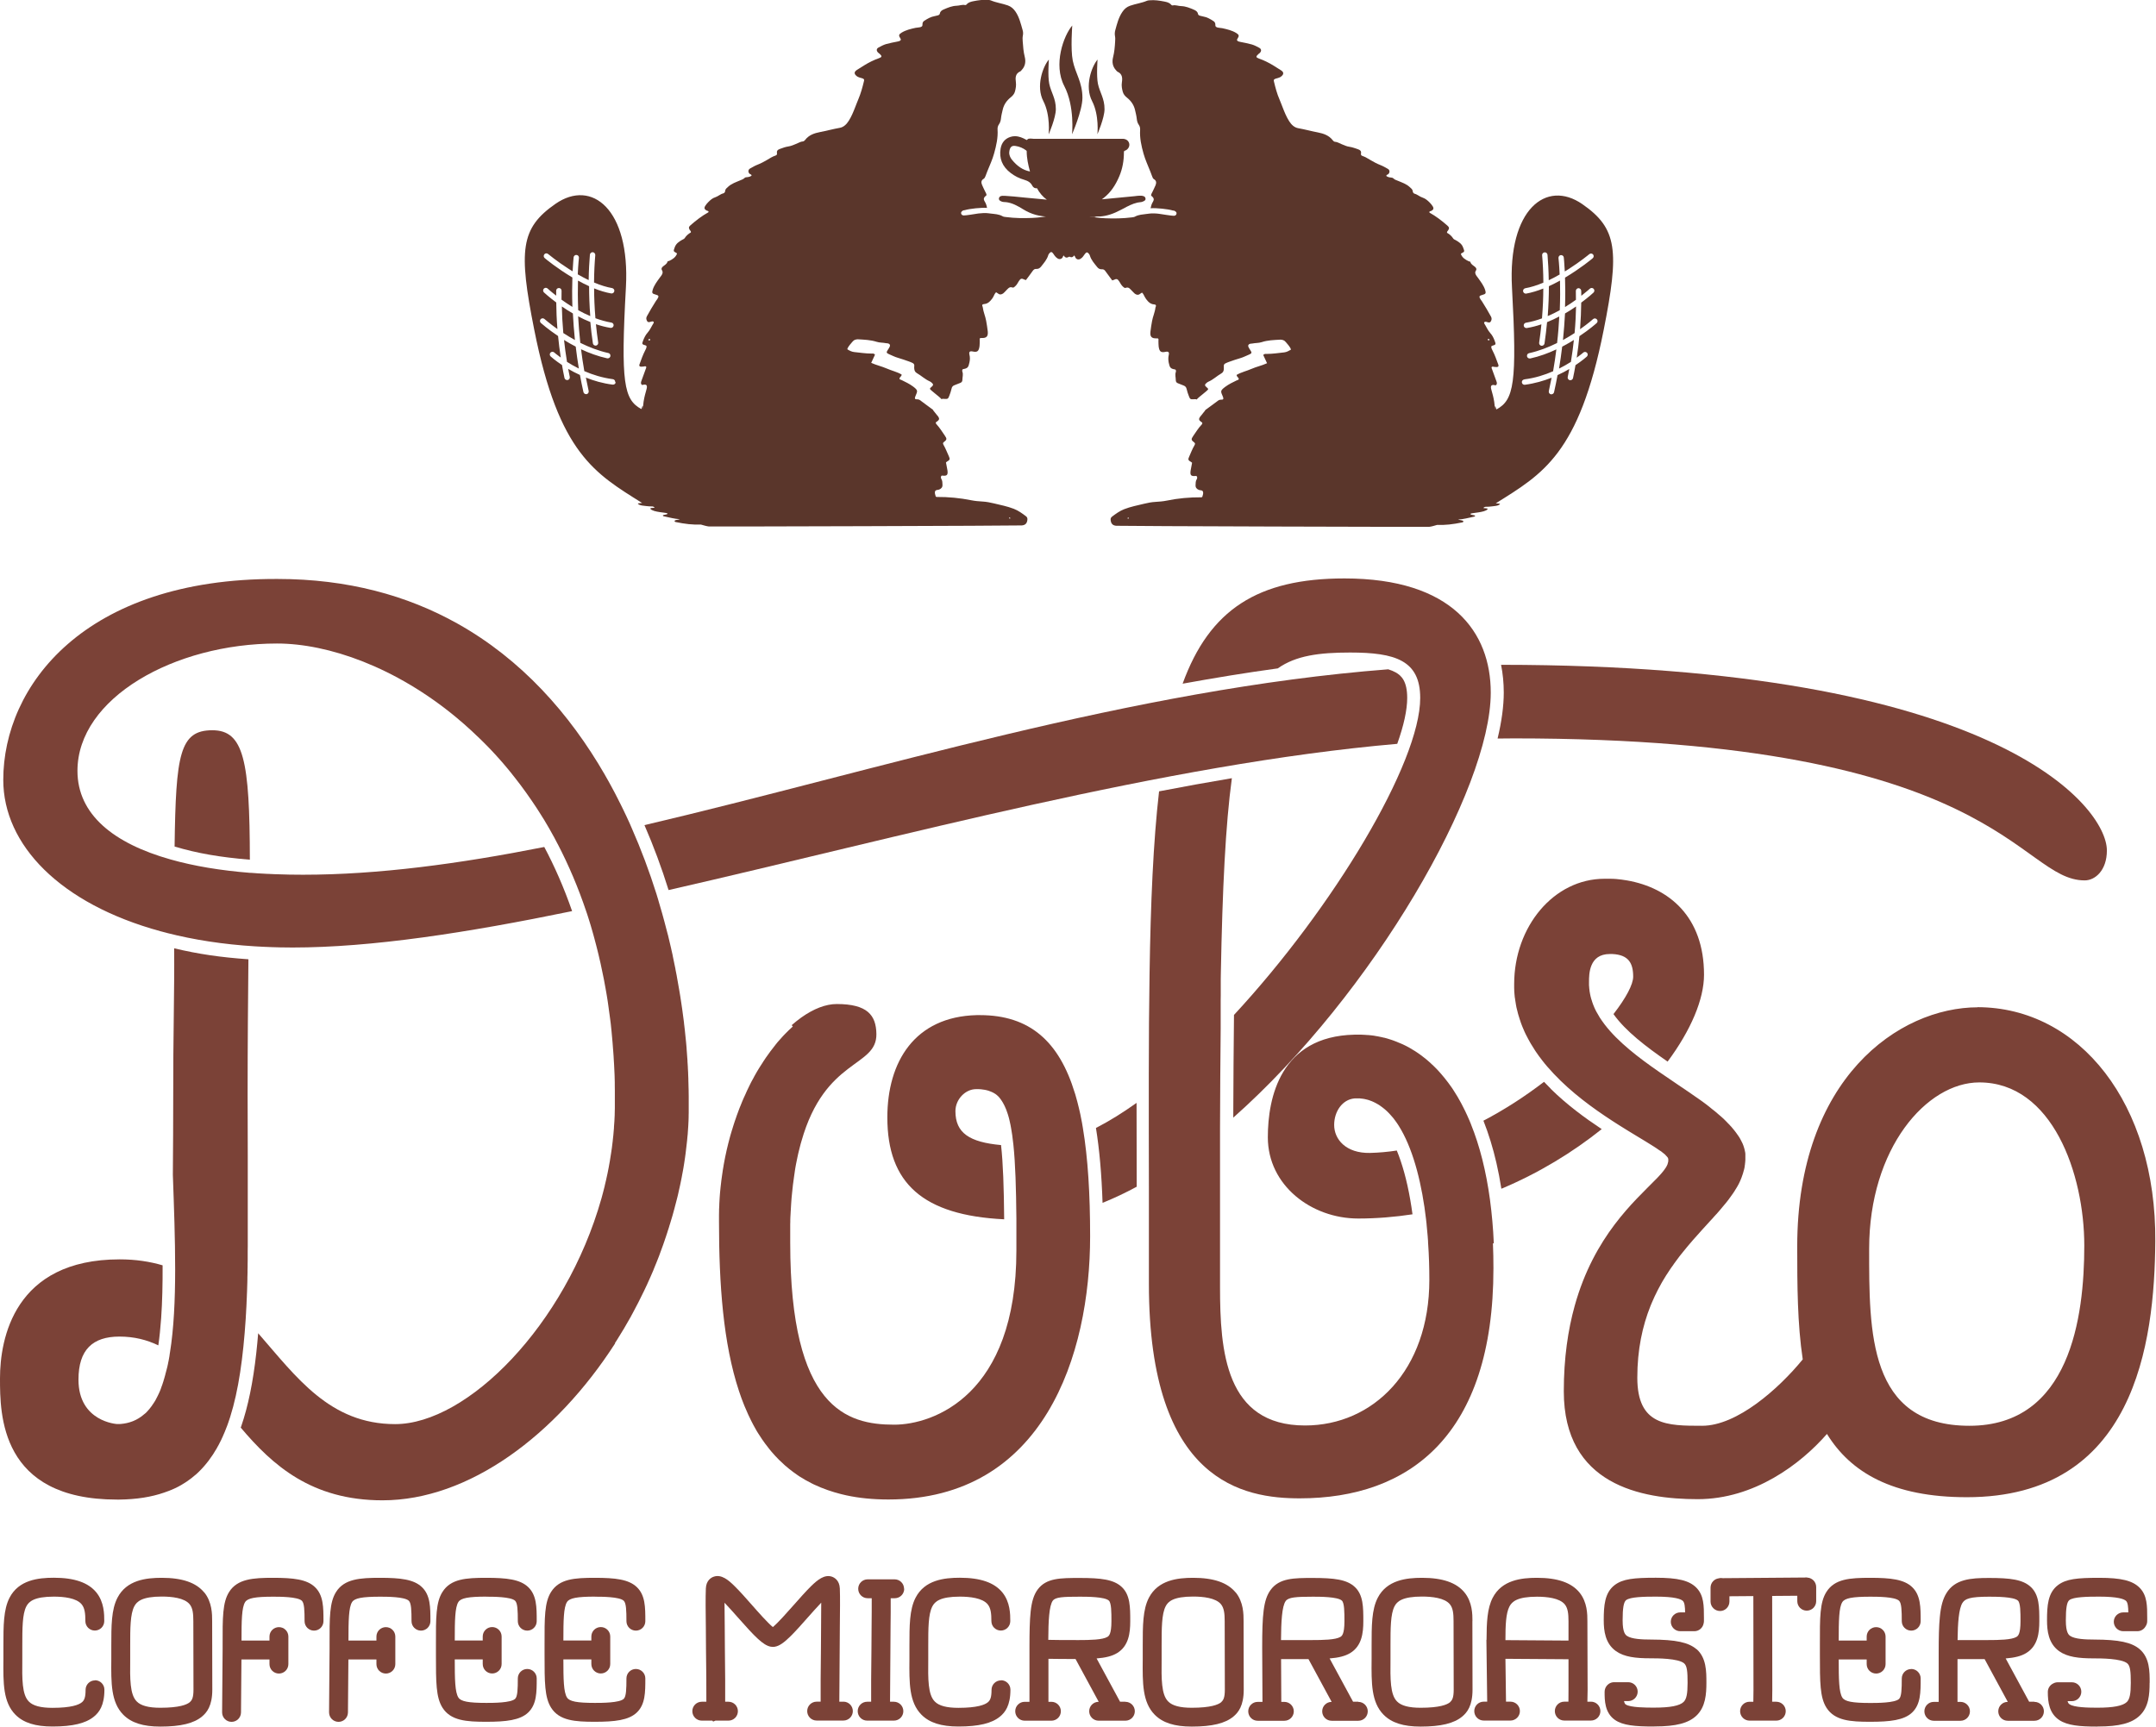 <?xml version="1.0" encoding="UTF-8"?> <svg xmlns="http://www.w3.org/2000/svg" id="_Слой_2" data-name="Слой 2" viewBox="0 0 296.74 237.71"><defs><style> .cls-1 { fill: #7b4237; } .cls-1, .cls-2 { stroke-width: 0px; } .cls-2 { fill: #5a362b; } </style></defs><g id="_Слой_1-2" data-name="Слой 1"><g><path class="cls-1" d="m236.97,219.76c-.69,0-1.25-.55-1.25-1.24,0-.69.55-1.26,1.24-1.26l11.53-.09h0c.69,0,1.25.55,1.25,1.24,0,.69-.55,1.26-1.24,1.26l-11.53.09h0Z"></path><path class="cls-1" d="m13.08,231.33c-.72,0-1.3.58-1.3,1.3,0,1.07-.19,1.44-.49,1.7-.42.36-1.47.78-4.07.78-1.61,0-2.68-.28-3.25-.87-.95-.95-.93-3.09-.9-5.79,0-.45,0-.91,0-1.38v-.47c0-2.44,0-4.37.55-5.45.35-.67,1.07-1.35,3.79-1.35,1.35,0,3.11.18,3.83,1.06.43.52.51,1.27.51,2.31,0,.72.58,1.3,1.3,1.3s1.3-.58,1.3-1.3c0-.92,0-2.62-1.1-3.96-1.11-1.35-3.02-2.01-5.84-2.01-2.17,0-4.83.31-6.09,2.74-.85,1.64-.85,3.85-.85,6.65v.46c0,.46,0,.92,0,1.36-.03,3.3-.05,5.91,1.65,7.64,1.1,1.11,2.72,1.63,5.1,1.63,2.79,0,4.61-.44,5.74-1.39.66-.55,1.41-1.47,1.41-3.68,0-.72-.58-1.3-1.3-1.3Z"></path><path class="cls-1" d="m137.77,231.33c-.72,0-1.3.58-1.3,1.3,0,1.07-.19,1.44-.49,1.7-.42.36-1.47.78-4.07.78-1.61,0-2.68-.28-3.25-.87-.95-.95-.93-3.09-.9-5.79,0-.45,0-.91,0-1.38v-.47c0-2.44,0-4.37.56-5.45.35-.67,1.07-1.35,3.79-1.35,1.35,0,3.11.18,3.83,1.06.43.52.51,1.27.51,2.31,0,.72.58,1.3,1.3,1.3s1.3-.58,1.3-1.3c0-.92,0-2.62-1.1-3.96-1.11-1.35-3.02-2.01-5.84-2.01-2.17,0-4.83.31-6.09,2.74-.85,1.64-.85,3.85-.85,6.65v.46c0,.46,0,.92,0,1.36-.03,3.3-.05,5.91,1.65,7.64,1.1,1.11,2.72,1.63,5.1,1.63,2.79,0,4.61-.44,5.74-1.39.66-.55,1.41-1.47,1.41-3.68,0-.72-.58-1.3-1.3-1.3Z"></path><path class="cls-1" d="m233.51,227.05c-1.1-.95-2.86-1.33-6.26-1.34h0c-1.22,0-2.69-.06-3.33-.51-.18-.13-.59-.42-.59-2.12s.14-2.53.48-2.8c.58-.44,2.42-.48,4.1-.48,2.58,0,3.45.33,3.72.6.23.23.29.81.3,1.57h-.67c-.72,0-1.3.58-1.3,1.29s.58,1.3,1.3,1.3h1.94c.63,0,1.15-.45,1.27-1.04.03-.11.05-.23.05-.36,0-.14,0-.28,0-.41,0-1.67.01-3.12-1.05-4.19-.98-.98-2.54-1.36-5.56-1.36s-4.55.15-5.68,1.01c-1.38,1.06-1.5,2.83-1.5,4.85,0,1.42.19,3.18,1.68,4.24,1.14.81,2.72.99,4.74.99h0c.95,0,3.84,0,4.65.7.4.35.47,1.14.47,2.67s-.15,2.25-.55,2.64c-.55.53-1.86.78-4.01.78-.05,0-.11,0-.16,0-.91,0-3.17,0-3.8-.44-.09-.06-.17-.19-.23-.46h.58c.72,0,1.3-.58,1.3-1.3s-.58-1.3-1.3-1.3h-1.94c-.55,0-1.01.34-1.21.82-.07.16-.1.33-.1.51,0,1.14,0,2.87,1.42,3.86,1.09.76,2.78.91,5.32.91.06,0,.11,0,.16-.01,2.95,0,4.67-.46,5.76-1.51,1.24-1.2,1.35-2.96,1.35-4.51s0-3.44-1.36-4.63Z"></path><path class="cls-1" d="m28.1,219.22c-1.11-1.35-3.02-2.01-5.84-2.01-2.17,0-4.83.31-6.09,2.74-.85,1.64-.85,3.85-.85,6.65v.46c0,.46,0,.92,0,1.36-.03,3.3-.05,5.91,1.65,7.64,1.1,1.11,2.72,1.63,5.1,1.63,2.79,0,4.61-.44,5.74-1.39.66-.55,1.41-1.47,1.41-3.69l-.02-9.45c0-.92,0-2.62-1.1-3.96Zm-1.96,15.1c-.42.36-1.47.78-4.07.78-1.61,0-2.68-.28-3.25-.87-.95-.95-.93-3.09-.9-5.79,0-.45,0-.91,0-1.38v-.47c0-2.44,0-4.37.56-5.45.35-.67,1.07-1.35,3.79-1.35,1.35,0,3.11.18,3.83,1.06.43.52.51,1.27.51,2.32l.02,9.44c0,1.07-.19,1.44-.49,1.7Z"></path><path class="cls-1" d="m170.06,219.22c-1.11-1.35-3.02-2.01-5.84-2.01-2.17,0-4.82.31-6.09,2.74-.85,1.64-.85,3.85-.85,6.65v.46c0,.46,0,.92,0,1.36-.03,3.3-.05,5.91,1.65,7.64,1.1,1.11,2.72,1.63,5.1,1.63,2.79,0,4.61-.44,5.74-1.39.66-.55,1.41-1.47,1.41-3.69l-.02-9.45c0-.92,0-2.62-1.1-3.96Zm-1.96,15.1c-.42.36-1.48.78-4.07.78-1.61,0-2.68-.28-3.25-.87-.95-.95-.93-3.09-.9-5.79,0-.45,0-.91,0-1.38v-.47c0-2.44,0-4.37.55-5.45.34-.67,1.06-1.35,3.79-1.35,1.35,0,3.11.18,3.83,1.06.42.52.51,1.27.51,2.32l.02,9.44c0,1.07-.19,1.44-.49,1.7Z"></path><path class="cls-1" d="m202.66,223.18c0-.92,0-2.62-1.1-3.96-1.11-1.35-3.02-2.01-5.84-2.01-2.17,0-4.83.31-6.09,2.74-.85,1.64-.85,3.85-.85,6.65v.46c0,.46,0,.92,0,1.36-.03,3.3-.05,5.91,1.65,7.64,1.1,1.11,2.72,1.63,5.09,1.63,2.79,0,4.61-.44,5.74-1.39.66-.55,1.41-1.47,1.41-3.69l-.02-9.45Zm-3.06,11.14c-.42.36-1.47.78-4.07.78-1.61,0-2.68-.28-3.25-.87-.95-.95-.93-3.09-.9-5.79,0-.45,0-.91,0-1.38v-.47c0-2.44,0-4.37.55-5.45.34-.67,1.07-1.35,3.79-1.35,1.35,0,3.11.18,3.83,1.06.43.52.51,1.27.51,2.32l.02,9.44c0,1.07-.19,1.44-.49,1.7Z"></path><path class="cls-1" d="m37.57,217.21c-2.72,0-4.89.14-6.03,1.94-.91,1.43-.91,3.51-.9,7.29v.62s-.07,8.67-.07,8.67c0,.72.57,1.3,1.29,1.31h.01c.71,0,1.29-.57,1.3-1.29l.06-7.3h3.86v.64c0,.72.58,1.3,1.3,1.3s1.3-.58,1.3-1.3v-3.79c0-.72-.58-1.3-1.3-1.3s-1.3.58-1.3,1.3v.55h-3.85c0-2.74.03-4.57.5-5.3.34-.54,1.39-.74,3.84-.74.93,0,3.39,0,3.97.56.34.33.37,1.37.37,2.81,0,.72.58,1.3,1.3,1.3s1.3-.58,1.3-1.3c0-1.92,0-3.57-1.17-4.69-1.12-1.07-2.96-1.28-5.77-1.28Z"></path><path class="cls-1" d="m52.29,217.21c-2.72,0-4.89.14-6.03,1.94-.91,1.43-.91,3.51-.9,7.29v.62s-.07,8.67-.07,8.67c0,.72.57,1.3,1.29,1.31h.01c.71,0,1.29-.57,1.3-1.29l.06-7.3h3.86v.64c0,.72.58,1.3,1.3,1.3s1.3-.58,1.3-1.3v-3.79c0-.72-.58-1.3-1.3-1.3s-1.3.58-1.3,1.3v.55h-3.85c0-2.74.03-4.57.5-5.3.34-.54,1.39-.74,3.84-.74.93,0,3.39,0,3.97.56.34.33.37,1.37.37,2.81,0,.72.58,1.3,1.3,1.3s1.3-.58,1.3-1.3c0-1.92,0-3.57-1.17-4.69-1.12-1.07-2.96-1.28-5.77-1.28Z"></path><path class="cls-1" d="m66.93,219.81c.93,0,3.39,0,3.97.56.34.33.37,1.37.37,2.81,0,.72.58,1.3,1.3,1.3s1.3-.58,1.3-1.3c0-1.92,0-3.57-1.17-4.69-1.12-1.07-2.96-1.28-5.77-1.28s-4.89.14-6.03,1.94c-.91,1.43-.91,3.51-.9,7.29v.62s0,.04,0,.06c0,.02,0,.04,0,.06v.62c0,3.78,0,5.86.9,7.29,1.14,1.8,3.32,1.94,6.03,1.94s4.65-.21,5.77-1.28c1.17-1.12,1.17-2.77,1.17-4.69,0-.71-.58-1.3-1.3-1.3s-1.3.58-1.3,1.3c0,1.44-.03,2.48-.37,2.81-.58.56-3.05.56-3.97.56-2.46,0-3.5-.2-3.84-.74-.47-.73-.5-2.54-.5-5.25h3.85v.64c0,.72.58,1.3,1.3,1.3s1.3-.58,1.3-1.3v-3.79c0-.72-.58-1.3-1.3-1.3s-1.3.58-1.3,1.3v.55h-3.85c0-2.74.03-4.57.5-5.3.34-.54,1.38-.74,3.84-.74Z"></path><path class="cls-1" d="m81.88,219.81c.93,0,3.39,0,3.97.56.34.33.37,1.37.37,2.81,0,.72.58,1.3,1.3,1.3s1.3-.58,1.3-1.3c0-1.92,0-3.57-1.17-4.69-1.12-1.07-2.96-1.28-5.77-1.28s-4.89.14-6.03,1.94c-.91,1.43-.91,3.51-.9,7.29v.62s0,.04,0,.06c0,.02,0,.04,0,.06v.62c0,3.78,0,5.86.9,7.29,1.14,1.8,3.31,1.94,6.03,1.94s4.65-.21,5.77-1.28c1.17-1.12,1.17-2.77,1.17-4.69,0-.71-.58-1.3-1.3-1.3s-1.3.58-1.3,1.3c0,1.44-.03,2.48-.37,2.81-.58.56-3.05.56-3.97.56-2.46,0-3.5-.2-3.84-.74-.47-.73-.5-2.54-.5-5.25h3.85v.64c0,.72.58,1.3,1.3,1.3s1.3-.58,1.3-1.3v-3.79c0-.72-.58-1.3-1.3-1.3s-1.3.58-1.3,1.3v.55h-3.85c0-2.74.03-4.57.5-5.3.34-.54,1.39-.74,3.84-.74Z"></path><path class="cls-1" d="m263.05,229.77c-.72,0-1.3.58-1.3,1.3,0,1.44-.03,2.48-.37,2.81-.58.56-3.05.56-3.97.56-2.46,0-3.5-.2-3.84-.74-.47-.73-.5-2.54-.5-5.25h3.85v.64c0,.72.58,1.3,1.3,1.3s1.3-.58,1.3-1.3v-3.79c0-.72-.58-1.3-1.3-1.3s-1.3.58-1.3,1.3v.55h-3.85c0-2.74.03-4.57.5-5.3.34-.54,1.38-.74,3.84-.74.93,0,3.39,0,3.97.56.34.33.37,1.37.37,2.81,0,.72.58,1.3,1.3,1.3s1.3-.58,1.3-1.3c0-1.92,0-3.57-1.17-4.69-1.12-1.07-2.96-1.28-5.77-1.28s-4.89.14-6.03,1.94c-.91,1.43-.91,3.51-.9,7.29v.62s0,.04,0,.06c0,.02,0,.04,0,.06v.62c0,3.78,0,5.86.9,7.29,1.15,1.8,3.32,1.94,6.03,1.94s4.65-.21,5.77-1.28c1.17-1.12,1.17-2.77,1.17-4.69,0-.71-.58-1.3-1.3-1.3Z"></path><path class="cls-1" d="m116.05,234.27h-.53c0-1.53.02-4.49.05-7.18v-.02c0-.86.01-1.89.02-2.99.02-2.08.05-4.23,0-5.41-.05-1.13-.77-1.5-1.07-1.61-1.05-.37-2.03.47-2.87,1.28-.72.71-1.58,1.68-2.41,2.62-.84.95-2.17,2.46-2.87,3.03-.7-.57-2.03-2.07-2.87-3.03-.83-.94-1.68-1.91-2.41-2.62-.83-.82-1.81-1.66-2.87-1.28-.31.11-1.02.48-1.07,1.61-.05,1.18-.03,3.33,0,5.41.01,1.09.02,2.13.02,2.99v.02c.04,2.69.06,5.65.05,7.18h-.63c-.72,0-1.3.58-1.3,1.3s.58,1.3,1.3,1.3h1.45l.12.13.31-.13h1.79c.72,0,1.3-.58,1.3-1.3s-.58-1.3-1.3-1.3h-.45s0-.09,0-.14c0-.7,0-1.68,0-2.9-.01-2.01-.04-4.03-.04-4.18,0-.87-.01-1.91-.02-3-.01-1.18-.03-2.39-.03-3.41.62.65,1.33,1.45,1.84,2.03,2.35,2.66,3.47,3.82,4.51,4.02.09.02.19.03.28.03h.05c.07,0,.15,0,.22-.02,0,0,0,0,0,0,.02,0,.04,0,.06-.01.6-.11,1.23-.55,2.17-1.48.71-.71,1.54-1.64,2.34-2.55.52-.58,1.22-1.38,1.84-2.03,0,1.02-.01,2.23-.02,3.41-.01,1.1-.02,2.14-.02,3,0,.15-.03,2.17-.04,4.18,0,1.22-.01,2.19,0,2.9,0,.05,0,.09,0,.14h-.55c-.72,0-1.3.58-1.3,1.3s.58,1.3,1.3,1.3h3.68c.72,0,1.3-.58,1.3-1.3s-.58-1.3-1.3-1.3Z"></path><path class="cls-1" d="m154.87,234.27h-.71l-3.23-5.96c1.23-.1,2.12-.31,2.84-.75,1.58-.97,1.79-2.75,1.79-4.37,0-1.93,0-3.6-1.15-4.7-1.11-1.06-2.89-1.26-5.78-1.26-2.69,0-4.63,0-5.81,1.59-.52.7-.82,1.65-.97,3.06-.13,1.23-.16,2.81-.16,4.8v7.6s-.66,0-.66,0c-.72,0-1.3.58-1.3,1.3s.58,1.3,1.3,1.3h3.68c.72,0,1.3-.58,1.3-1.3s-.58-1.3-1.3-1.3h-.41v-5.92c.84.02,2.09.02,3.73.03l3.19,5.89h-.01c-.72,0-1.3.58-1.3,1.3s.58,1.3,1.3,1.3h3.68c.72,0,1.3-.58,1.3-1.3s-.58-1.3-1.3-1.3Zm-9.96-13.92c.36-.49,1.41-.54,3.72-.54.94,0,3.42,0,3.99.54.35.34.35,1.6.35,2.83,0,1.82-.36,2.04-.55,2.16-.67.41-2.41.44-3.98.44-2.17,0-3.43-.01-4.16-.03.01-2.59.11-4.7.63-5.41Z"></path><path class="cls-1" d="m124.43,218.72c0-.72-.58-1.3-1.3-1.3h-3.71c-.72,0-1.3.58-1.3,1.3s.58,1.3,1.3,1.3h.56c0,1.13,0,2.6-.02,4.03-.01,1.1-.02,2.14-.02,3,0,.15-.03,2.17-.04,4.18,0,1.22-.01,2.19,0,2.9,0,.05,0,.09,0,.14h-.55c-.72,0-1.3.58-1.3,1.3s.58,1.3,1.3,1.3h3.68c.72,0,1.3-.58,1.3-1.3s-.58-1.3-1.3-1.3h-.53c0-1.53.02-4.49.05-7.18v-.02c0-.86.01-1.89.02-2.99.02-1.43.03-2.9.02-4.06h.56c.72,0,1.3-.58,1.3-1.3Z"></path><path class="cls-1" d="m186.94,234.27h-.71l-3.23-5.96c1.23-.1,2.12-.31,2.85-.75,1.58-.97,1.79-2.75,1.79-4.37,0-1.93,0-3.6-1.15-4.7-1.11-1.06-2.89-1.26-5.79-1.26-2.58,0-4.63,0-5.83,1.66-.99,1.36-1.15,3.45-1.15,7.92l.04,7.48h-.66c-.72,0-1.3.58-1.3,1.3s.58,1.3,1.3,1.3h3.67c.72,0,1.3-.58,1.3-1.3s-.58-1.3-1.3-1.3h-.42l-.03-5.89c.71,0,1.88,0,3.77,0l3.19,5.89h0c-.72,0-1.3.58-1.3,1.3s.58,1.3,1.3,1.3h3.67c.72,0,1.3-.58,1.3-1.3s-.58-1.3-1.3-1.3Zm-10.63-8.49c.02-2.49.12-4.65.65-5.38.37-.51,1.4-.59,3.74-.59.94,0,3.42,0,3.99.54.35.34.35,1.6.35,2.83,0,1.82-.36,2.04-.55,2.16-.67.41-2.41.44-3.98.44-2.12,0-3.42,0-4.2,0Z"></path><path class="cls-1" d="m218.99,234.27h-.51l.03-1.63-.03-9.46c0-.92,0-2.62-1.1-3.96-1.11-1.35-3.02-2.01-5.84-2.01-2.17,0-4.83.31-6.09,2.74-.76,1.47-.84,3.4-.85,5.8h-.02l.11,8.51h-.48c-.72,0-1.3.58-1.3,1.3s.58,1.3,1.3,1.3h3.68c.71,0,1.3-.58,1.3-1.3s-.58-1.3-1.3-1.3h-.61l-.08-5.9,8.68.06v4.19s-.01,1.65-.01,1.65h-.57c-.72,0-1.3.58-1.3,1.3s.58,1.3,1.3,1.3h3.67c.72,0,1.3-.58,1.3-1.3s-.58-1.3-1.3-1.3Zm-11.79-8.49c0-2.05.06-3.67.55-4.62.35-.67,1.07-1.35,3.79-1.35,1.35,0,3.11.18,3.83,1.06.42.52.51,1.27.51,2.32v2.66s-8.68-.06-8.68-.06Z"></path><path class="cls-1" d="m244.47,234.27h-.56l.02-1.62h0s-.02-13.92-.02-13.92c0-.72-.58-1.3-1.3-1.3h0c-.72,0-1.3.58-1.29,1.3l.02,13.89-.02,1.65h-.52c-.72,0-1.3.58-1.3,1.3s.58,1.3,1.3,1.3h3.68c.72,0,1.3-.58,1.3-1.3s-.58-1.3-1.3-1.3Z"></path><path class="cls-1" d="m236.72,217.27c-.72,0-1.29.59-1.29,1.3v1.92c.01.71.59,1.29,1.31,1.29h0c.72,0,1.29-.59,1.29-1.31v-1.92c-.01-.72-.6-1.29-1.32-1.29Z"></path><path class="cls-1" d="m248.67,217.18c-.72,0-1.3.58-1.3,1.3v1.95c0,.72.58,1.3,1.3,1.3s1.3-.58,1.3-1.3v-1.95c0-.72-.58-1.3-1.3-1.3Z"></path><path class="cls-1" d="m279.99,234.27h-.71l-3.23-5.96c1.23-.1,2.12-.31,2.84-.75,1.58-.97,1.79-2.75,1.79-4.37,0-1.93,0-3.6-1.15-4.7-1.11-1.06-2.89-1.26-5.78-1.26-2.51,0-4.68.16-5.86,2.1-.48.78-.76,1.78-.9,3.25-.13,1.29-.16,2.9-.16,4.92v6.79h-.68c-.71,0-1.29.58-1.29,1.3s.58,1.3,1.29,1.3h3.68c.72,0,1.3-.58,1.3-1.3s-.58-1.3-1.3-1.3h-.41v-5.89c.73,0,1.89,0,3.73,0l3.19,5.89h-.01c-.72,0-1.3.58-1.3,1.3s.58,1.3,1.3,1.3h3.68c.72,0,1.3-.58,1.3-1.3s-.58-1.3-1.3-1.3Zm-9.89-13.6c.35-.57,1.01-.86,3.65-.86.94,0,3.42,0,3.99.54.35.34.35,1.6.35,2.83,0,1.82-.36,2.04-.55,2.16-.67.41-2.41.44-3.98.44-2.06,0-3.34,0-4.13,0,.03-2.37.16-4.28.67-5.12Z"></path><path class="cls-1" d="m295.87,231.68c0-1.61,0-3.44-1.36-4.63-1.1-.95-2.86-1.33-6.26-1.34h0c-1.21,0-2.69-.06-3.33-.51-.18-.13-.59-.42-.59-2.12s.14-2.53.48-2.8c.57-.44,2.42-.48,4.1-.48,2.58,0,3.45.33,3.72.6.23.23.29.81.3,1.57h-.7c-.72,0-1.3.58-1.3,1.29s.58,1.3,1.3,1.3h1.94c.5,0,.93-.28,1.15-.69.13-.2.21-.44.21-.7,0-.14,0-.28,0-.41,0-1.67.01-3.12-1.05-4.19-.98-.98-2.54-1.36-5.56-1.36s-4.55.15-5.68,1.01c-1.39,1.06-1.5,2.83-1.5,4.85,0,1.42.19,3.18,1.67,4.24,1.14.81,2.72.99,4.74.99h0c.95,0,3.84,0,4.65.7.4.35.47,1.14.47,2.67s-.15,2.25-.55,2.64c-.55.53-1.86.78-4.01.78-.06,0-.11,0-.16,0-1.29,0-3.06-.05-3.69-.46-.09-.06-.21-.13-.29-.44h.59c.72,0,1.3-.58,1.3-1.3s-.58-1.3-1.3-1.3h-1.94c-.22,0-.44.06-.62.16-.44.21-.75.65-.75,1.17,0,1.4.19,2.96,1.59,3.88,1.13.74,2.81.89,5.15.89.05,0,.11,0,.16-.01,2.95,0,4.67-.46,5.76-1.51,1.25-1.2,1.35-2.96,1.35-4.51Z"></path><path class="cls-1" d="m29.23,100.53c-4.5,0-5.03,3.31-5.2,16.01,3.12.93,6.22,1.47,10.36,1.81-.02-13.63-.83-17.82-5.16-17.82Z"></path><path class="cls-1" d="m16.44,206.44c2.35-.03,4.39-.35,6.17-.97,0,0,0,0,0,0,.1-.04.2-.07.3-.11,0,0,0,0,.01,0,.1-.04.19-.07.29-.11,0,0,.01,0,.02,0,.09-.04.19-.08.28-.12,0,0,.02,0,.02,0,.09-.04.18-.08.27-.12,0,0,.02,0,.03-.01.09-.04.17-.08.26-.12,0,0,.02-.01.03-.01.09-.04.17-.08.25-.13.01,0,.02,0,.03-.01.08-.04.16-.09.25-.13.01,0,.02,0,.03-.02.08-.04.16-.09.24-.13.01,0,.02-.01.03-.02.08-.04.16-.09.23-.14.01,0,.02-.01.03-.02.08-.05.15-.09.23-.14.01,0,.02-.01.03-.02.08-.05.15-.1.23-.15.01,0,.02-.01.03-.02.08-.05.15-.1.22-.16,0,0,.02-.01.03-.02.07-.05.15-.11.22-.16,0,0,.02-.01.03-.02.07-.05.15-.11.22-.17,0,0,.02-.01.02-.02.07-.06.14-.12.21-.17,0,0,.01-.01.02-.02.07-.06.14-.12.22-.18,0,0,0,0,.02-.01.07-.06.14-.13.21-.19,0,0,0,0,.01-.01.07-.07.15-.14.22-.21,0,0,0,0,0,0,.95-.93,1.77-2.02,2.48-3.26,0,0,0,0,0-.01.05-.09.1-.18.15-.27,0,0,.01-.02.02-.03.05-.09.09-.17.14-.26,0-.02.02-.03.02-.05.04-.08.09-.17.13-.25,0-.02.02-.04.03-.06.04-.08.08-.16.12-.24.01-.02.02-.05.03-.07.04-.08.07-.16.11-.24.01-.03.02-.05.04-.08.04-.08.07-.16.1-.24.01-.03.02-.06.04-.09.03-.08.07-.15.1-.23.01-.03.03-.06.04-.09.03-.08.06-.15.09-.23.01-.03.03-.06.04-.1.03-.08.06-.16.09-.23.01-.03.03-.07.04-.1.03-.08.06-.16.09-.23.01-.04.03-.07.04-.11.03-.08.06-.16.08-.23.01-.04.03-.08.04-.11.03-.08.05-.16.08-.24.01-.04.03-.08.04-.12.03-.08.05-.16.08-.24.01-.04.03-.08.04-.12,1.16-3.67,1.79-8.2,2.14-13.53,0-.13.02-.27.02-.4,0-.1.01-.19.02-.29.01-.2.02-.4.03-.6,0-.1.01-.2.02-.31,0-.14.01-.28.02-.42,0-.1,0-.19.01-.29,0-.21.02-.42.03-.63,0-.1,0-.21.01-.31,0-.15.01-.29.02-.44,0-.1,0-.19.01-.29,0-.21.02-.43.02-.65,0-.11,0-.21.01-.31,0-.15,0-.31.01-.46,0-.1,0-.19,0-.29,0-.22.01-.44.02-.67,0-.11,0-.22,0-.33,0-.16,0-.32.01-.47,0-.1,0-.2,0-.29,0-.23,0-.46.01-.69,0-.11,0-.22,0-.33,0-.17,0-.34,0-.5,0-.09,0-.19,0-.28,0-.24,0-.47.01-.71,0-.11,0-.23,0-.34,0-.17,0-.34,0-.51,0-.11,0-.23,0-.34,0-.22,0-.45,0-.68,0-.11,0-.23,0-.34,0-.18,0-.36,0-.54,0-.13,0-.26,0-.39,0-.21,0-.43,0-.64,0-.12,0-.24,0-.36,0-.18,0-.36,0-.54,0-.14,0-.29,0-.43,0-.2,0-.41,0-.62,0-.13,0-.26,0-.38v-1.61c0-.14,0-.28,0-.42,0-.17,0-.34,0-.51,0-.22,0-.44,0-.65,0-.15,0-.29,0-.44,0-.17,0-.34,0-.52,0-.1,0-.21,0-.31,0-.36,0-.73,0-1.1,0-.03,0-.05,0-.08,0-.23,0-.45,0-.68h0c0-2.72-.02-5.55-.02-8.48,0-7.11.06-13.28.11-18.61-3.82-.27-6.86-.71-10.22-1.51.05,5.82-.15,12.36-.13,20.53,0,3.33-.02,6.96-.05,10.65.31,8.77.67,17.86-.4,24.48h0s-.01.06-.02.1c0,.05-.02.1-.02.15,0,.05-.02.1-.02.15,0,.05-.02.09-.02.14,0,.05-.02.11-.03.16,0,.04-.01.08-.02.12-.02.09-.03.18-.05.27,0,.03-.01.07-.02.1-.01.06-.02.12-.04.18,0,.04-.02.08-.02.11-.01.05-.02.11-.03.16,0,.04-.02.08-.03.12-.01.05-.02.1-.03.15,0,.04-.02.08-.03.12-.01.05-.02.1-.04.15,0,.04-.02.08-.03.12-.01.05-.02.1-.04.15,0,.04-.02.07-.03.11-.01.05-.03.1-.04.16,0,.03-.02.07-.03.1-.01.06-.03.11-.04.16,0,.03-.02.06-.02.09-.02.06-.03.12-.05.18,0,.02-.01.05-.02.07-.02.08-.05.16-.07.25,0,0,0,0,0,0-.03.08-.05.17-.08.25,0,0,0,.01,0,.02-.02.08-.05.15-.07.23,0,.02-.01.04-.02.05-.02.06-.04.12-.06.19,0,.02-.02.04-.02.06-.02.06-.04.12-.06.17,0,.02-.02.05-.03.07-.02.06-.04.11-.06.17,0,.02-.02.04-.02.07-.02.06-.04.11-.06.16,0,.02-.02.04-.02.06-.02.06-.05.11-.07.17,0,.02-.01.04-.02.05-.03.06-.05.12-.08.18,0,.01,0,.02-.01.03-.13.29-.27.57-.41.83,0,0,0,0,0,.01-.03.06-.07.12-.1.18,0,0-.01.02-.01.03-.03.06-.06.11-.1.16,0,0-.01.02-.02.03-.03.05-.06.1-.1.16,0,0-.01.02-.02.03-.03.05-.07.1-.1.15,0,0-.01.02-.02.02-.04.05-.07.11-.11.16,0,0,0,.01,0,.02-.25.35-.51.66-.79.95,0,0,0,0,0,0-.04.04-.09.09-.14.13,0,0,0,0-.01,0-.04.04-.09.08-.14.12,0,0,0,0-.01,0-.05.04-.09.08-.14.12,0,0,0,0,0,0-.4.33-.84.6-1.32.8,0,0,0,0,0,0-.06.02-.12.05-.18.07,0,0,0,0,0,0-.49.19-1.01.3-1.58.35h0c-.07,0-.14,0-.21.01h0c-.1,0-.2,0-.3,0,0,0-5.31-.3-5.31-6.11,0-4.12,1.95-5.93,5.64-5.93,2.03,0,3.78.45,5.35,1.21.17-1.14.29-2.39.39-3.75.16-2.27.21-4.72.2-7.27-1.77-.52-3.72-.82-5.9-.82C1.92,173.37,0,184.35,0,189.75,0,194.67-.01,206.44,16.09,206.44c.12,0,.23,0,.35,0h0Z"></path><path class="cls-1" d="m84.62,184.93c.1-.15.19-.3.29-.45,0,0,0,0,0,0,.67-1.06,1.31-2.14,1.93-3.25,0,0,0-.02.01-.03.08-.15.17-.31.25-.46,0,0,0-.01.01-.02.51-.94,1-1.9,1.47-2.88,0-.02.02-.04.03-.06.07-.15.14-.29.21-.44.01-.02.02-.05.03-.07.07-.15.14-.29.21-.44,0-.02.01-.03.02-.05.3-.65.59-1.31.87-1.97,0,0,0-.01,0-.02.06-.14.12-.29.18-.44.01-.03.03-.07.04-.1.06-.14.11-.27.17-.41.02-.04.04-.09.05-.13.05-.13.11-.27.16-.4.02-.04.03-.09.05-.13.05-.14.11-.27.16-.41.01-.03.02-.06.03-.09.18-.48.36-.96.53-1.45,0-.01,0-.03.01-.04.05-.13.09-.27.14-.4.02-.05.04-.11.05-.16.04-.12.08-.25.13-.37.02-.06.04-.13.06-.19.04-.12.08-.24.12-.36.02-.07.04-.13.06-.2.04-.12.08-.24.12-.36.02-.06.04-.13.06-.19.04-.12.08-.25.11-.37.02-.05.03-.1.05-.15.09-.29.17-.58.26-.87,0-.02.01-.04.02-.06.03-.12.07-.23.1-.35.02-.07.04-.15.06-.22.03-.11.06-.22.09-.33.02-.08.04-.17.07-.25.03-.11.06-.21.08-.32.02-.09.05-.17.07-.26.03-.1.05-.21.08-.31.02-.09.04-.18.07-.27.03-.1.05-.2.08-.31.02-.09.04-.19.07-.28.02-.1.05-.2.07-.3.03-.14.06-.28.09-.42.03-.13.06-.26.09-.39.02-.11.05-.21.07-.32.02-.09.04-.19.06-.28.02-.1.04-.2.06-.3.02-.09.04-.19.06-.29.02-.1.04-.2.06-.31.02-.09.03-.19.05-.28.02-.1.04-.21.06-.31.02-.09.03-.18.05-.27.02-.11.04-.22.06-.33.01-.08.03-.17.04-.25.02-.14.05-.29.07-.43.01-.07.02-.14.03-.21.03-.18.05-.35.08-.53,0-.08.02-.15.03-.22.02-.12.03-.24.05-.37.01-.08.02-.17.03-.25.02-.12.03-.23.04-.35,0-.09.02-.17.03-.25.01-.12.03-.23.04-.35,0-.08.02-.17.03-.25.01-.12.02-.24.04-.36,0-.08.02-.16.02-.23.01-.14.03-.28.04-.42,0-.06.01-.12.02-.17.02-.2.03-.39.04-.59,0-.05,0-.1.01-.15,0-.15.02-.29.03-.44,0-.07,0-.15.01-.22,0-.13.01-.25.02-.38,0-.08,0-.16.01-.24,0-.12,0-.24.01-.36,0-.08,0-.16,0-.24,0-.12,0-.25.01-.37,0-.08,0-.15,0-.23,0-.13,0-.27,0-.4,0-.06,0-.13,0-.19,0-.2,0-.4,0-.59,0-.23,0-.47,0-.7,0-.05,0-.09,0-.14,0-.23,0-.46-.01-.69,0-.04,0-.09,0-.13,0-.22-.01-.45-.02-.68,0-.02,0-.04,0-.06,0-.24-.02-.48-.02-.73,0-.05,0-.1,0-.14,0-.24-.02-.49-.03-.73,0-.03,0-.06,0-.09-.01-.24-.02-.48-.04-.71,0-.03,0-.06,0-.09-.01-.25-.03-.5-.05-.76,0-.04,0-.09,0-.13-.02-.26-.04-.52-.06-.78,0,0,0-.01,0-.02-.02-.26-.04-.52-.06-.79,0-.03,0-.06,0-.09-.02-.26-.05-.53-.07-.79,0-.04,0-.07-.01-.1-.05-.55-.11-1.1-.17-1.66,0-.03,0-.06-.01-.09-.03-.28-.06-.56-.1-.84,0-.02,0-.04,0-.06-.07-.57-.15-1.15-.23-1.73,0-.03,0-.05-.01-.08-.04-.29-.08-.58-.13-.88,0,0,0,0,0,0-.05-.31-.09-.61-.14-.92h0c-.05-.3-.1-.6-.15-.9,0-.02,0-.04-.01-.06-.1-.6-.21-1.21-.32-1.81,0,0,0-.02,0-.02-.06-.3-.12-.61-.18-.91,0-.01,0-.03,0-.04-.12-.61-.25-1.22-.38-1.84,0-.01,0-.03,0-.04-.07-.31-.14-.61-.21-.92,0,0,0-.01,0-.02-.14-.62-.29-1.24-.44-1.86,0-.02,0-.04-.02-.06-.15-.62-.32-1.25-.49-1.87,0,0,0,0,0,0-.08-.3-.17-.61-.25-.91,0-.03-.02-.05-.02-.08-.17-.61-.35-1.21-.53-1.82,0-.02-.02-.05-.02-.08-.09-.29-.18-.59-.27-.89-.96-3.04-2.09-6.08-3.4-9.05-.02-.05-.04-.1-.06-.14-.06-.13-.12-.26-.17-.39-.02-.05-.04-.09-.06-.14-.16-.35-.32-.7-.48-1.04-.02-.03-.03-.07-.05-.1-.07-.15-.14-.29-.21-.44-.02-.04-.03-.07-.05-.11-.17-.35-.34-.71-.52-1.06,0-.02-.02-.04-.03-.05-.08-.16-.16-.32-.24-.48-.01-.03-.03-.05-.04-.08-.27-.54-.55-1.07-.84-1.6,0-.01-.02-.03-.02-.04-.29-.54-.59-1.08-.9-1.61,0,0,0,0,0-.01-4.89-8.48-11.53-15.94-20.33-20.86h0c-6.88-3.85-15.07-6.13-24.77-6.13C11.54,79.62.45,94.48.45,107.36c0,8.95,7.82,17.06,21.64,20.84.28.08.56.15.84.22.02,0,.04.01.06.02,3.65.93,7.7,1.57,12.13,1.84,0,0,0,0,.01,0,.37.02.74.04,1.11.06h0c.75.04,1.51.06,2.28.08.57.01,1.15.02,1.74.02,10.9,0,24.04-2.03,38.48-5.01-1.13-3.26-2.43-6.2-3.83-8.83-11.71,2.32-22.85,3.82-33.21,3.82-1.25,0-2.49-.02-3.7-.07-.03,0-.06,0-.09,0-.36-.01-.71-.03-1.07-.05-.03,0-.05,0-.08,0-.36-.02-.72-.04-1.07-.06-.02,0-.04,0-.05,0-.36-.02-.73-.05-1.09-.08,0,0-.01,0-.02,0-.04,0-.08,0-.13,0h0c-4.01-.32-7.72-.93-10.95-1.85h0c-7.76-2.19-12.79-6.15-12.79-12.19,0-10.02,13.33-17.53,27.46-17.53,7.04,0,16.34,3.23,24.77,10.25h0s.09.08.14.12c.08.06.15.13.23.2.13.11.25.22.38.32.07.06.15.13.22.19.13.12.27.24.4.36.06.06.13.11.19.17.17.16.35.31.52.47.02.02.05.04.07.07.2.19.4.38.6.57.03.03.06.06.1.09.16.16.33.31.49.47.06.05.11.11.17.17.14.14.28.28.42.42.06.06.12.12.18.18.14.14.27.28.41.42.06.06.11.12.17.18.14.15.29.31.43.46.05.05.09.1.14.15.18.2.36.4.54.6,0,0,.01.01.02.02.38.43.77.88,1.14,1.33.04.04.07.09.11.13.15.18.3.36.44.54.04.06.09.11.13.17.14.18.28.35.42.53.04.06.09.11.13.17.15.19.29.38.44.57.03.04.07.09.1.13.54.73,1.08,1.47,1.6,2.24.02.03.04.06.06.09.15.22.3.45.45.67.03.05.07.1.1.15.14.21.27.42.41.64.03.05.07.11.1.16.14.22.28.45.42.67.03.04.05.08.08.12.5.82.98,1.67,1.45,2.53.01.02.02.04.03.06.14.26.28.53.42.8,0,.02.02.04.03.05h0c1.48,2.85,2.8,5.93,3.92,9.27.04.12.08.25.13.38.05.15.1.3.14.44.04.13.08.25.12.38.05.15.09.3.14.45.04.13.08.27.12.4.07.24.14.48.21.73.04.15.09.31.13.46.04.15.08.29.12.44.04.14.08.28.11.42.04.15.08.3.12.45.04.14.07.29.11.43.04.14.07.29.11.44.05.19.09.38.14.57.05.2.1.41.14.61.04.17.08.34.12.51.03.14.06.29.09.43.04.16.07.32.1.48.03.14.06.29.09.43.04.17.07.35.11.53.03.13.05.26.08.39.05.29.11.58.16.87.02.12.04.25.07.38.03.19.07.38.1.57.02.14.05.27.07.41.03.19.06.38.09.56.02.13.04.26.06.4.04.24.07.48.1.72.01.1.03.21.04.31.04.29.08.58.12.87.02.12.03.25.05.37.03.21.05.42.08.63.02.13.03.26.04.39.02.22.05.44.07.67.01.11.02.22.03.34.03.33.06.66.09.99,0,.08.01.15.02.23.02.27.04.53.06.8,0,.12.02.24.03.36.02.23.03.47.05.7,0,.12.02.24.02.37.02.27.03.55.05.82,0,.08,0,.15.01.23.02.35.03.7.05,1.05,0,.1,0,.2.01.29,0,.26.02.53.02.79,0,.12,0,.25,0,.37,0,.25,0,.51.01.77,0,.11,0,.22,0,.34,0,.36,0,.73,0,1.1,0,.28,0,.55,0,.83,0,.05,0,.1,0,.15,0,.27-.01.53-.02.8,0,.05,0,.1,0,.15-.01.27-.02.55-.04.82,0,0,0,.01,0,.02-.02.27-.03.54-.06.81,0,.04,0,.09,0,.13-.02.27-.05.53-.07.8,0,.05,0,.09-.01.14-.03.27-.06.55-.09.82,0,0,0,.02,0,.03-.03.27-.07.54-.1.81,0,.03,0,.07-.01.1-.04.27-.08.54-.12.81,0,.04-.01.08-.02.12-.04.27-.09.55-.13.82,0,0,0,.01,0,.02-.05.28-.1.55-.15.83,0,.02,0,.04-.01.07-.05.27-.11.54-.16.81,0,.03-.01.07-.02.1-.06.27-.12.55-.18.82,0,0,0,0,0,.01-.06.28-.13.56-.2.84,0,0,0,.02,0,.03-.07.27-.14.55-.21.82,0,.03-.01.05-.02.08-.07.27-.15.55-.22.82,0,0,0,0,0,0-4.94,17.49-18.49,31.08-28.4,31.08-8.99,0-13.59-6.48-18.85-12.51-.08.94-.16,1.84-.26,2.72-.45,4.05-1.13,7.35-2.07,10.08-.02.06-.05.13-.07.19,4.38,5.19,9.76,10.01,19.51,10.01,11.88,0,23.88-8.95,32.03-21.62h0Z"></path><path class="cls-1" d="m109.12,141.31s-.01.01-.02.02c-.35.31-.69.64-1.03.99-.01.01-.02.02-.03.03-.08.08-.16.17-.25.26,0,0,0,0-.01.01-.25.27-.5.55-.75.84-.01.02-.03.04-.04.05-.07.09-.15.18-.22.27-.02.02-.04.04-.05.07-.23.29-.46.58-.69.89-.02.02-.03.04-.05.07-.07.09-.14.18-.2.28-.03.04-.05.07-.08.11-.07.09-.13.18-.2.28-.02.03-.04.06-.06.08-.14.2-.27.39-.4.6-.02.02-.03.05-.04.07-.06.09-.12.18-.18.28-.03.05-.06.1-.1.15-.06.09-.11.18-.17.27-.03.05-.07.11-.1.16-.19.3-.37.62-.55.94-.04.07-.07.13-.11.2-.05.09-.1.18-.14.27-.04.07-.08.14-.12.21-.05.09-.09.17-.14.26-.04.09-.09.17-.13.26-.07.13-.14.27-.2.41-.04.09-.09.18-.13.27-.04.08-.08.17-.12.25-.04.09-.08.18-.12.27-.04.08-.08.17-.11.25-.05.1-.09.2-.14.3-.03.07-.07.14-.1.22-.07.16-.14.33-.21.49-.03.08-.06.15-.09.23-.04.11-.09.21-.13.32-.03.08-.06.16-.1.24-.04.11-.09.23-.13.34-.03.07-.06.15-.08.22-.07.18-.13.36-.2.54-.02.06-.04.12-.06.18-.05.13-.09.26-.14.4-.03.08-.05.15-.08.23-.04.12-.08.25-.12.37-.02.07-.05.15-.07.22-.05.16-.1.33-.15.49-.01.04-.03.08-.04.12-.06.19-.11.38-.17.57-.02.07-.04.14-.06.21-.04.14-.08.28-.11.41-.02.08-.04.15-.06.23-.04.15-.08.3-.12.46-.01.06-.03.11-.04.17-.05.21-.1.41-.15.62-.01.06-.03.12-.04.18-.04.16-.07.31-.1.47-.02.07-.03.15-.05.22-.03.15-.06.31-.09.46-.01.07-.03.13-.04.2-.04.22-.08.43-.12.65,0,.03,0,.06-.01.09-.03.19-.06.38-.1.58-.01.07-.02.14-.03.22-.02.16-.05.32-.07.48-.01.07-.02.15-.03.22-.03.19-.05.39-.08.58,0,.04,0,.07-.01.11-.03.23-.05.46-.08.69,0,.07-.01.13-.02.2-.02.17-.03.34-.05.51,0,.08-.01.15-.02.23-.02.18-.03.35-.04.53,0,.06,0,.12-.01.18-.02.24-.03.47-.04.71,0,.05,0,.1,0,.15,0,.19-.02.38-.03.58,0,.08,0,.16,0,.23,0,.17-.01.35-.01.52,0,.08,0,.15,0,.22,0,.24,0,.49,0,.73,0,8.6.58,16.75,2.75,23.3,0,0,0,0,0,0,.11.33.23.66.34.98.06.17.12.33.19.5.07.19.15.38.22.56.17.41.35.82.53,1.22.13.29.27.57.41.85.2.4.41.79.63,1.17.05.08.1.16.14.25.06.11.13.22.2.32.17.27.35.55.53.81.14.2.28.4.42.59.2.27.4.53.61.79.1.12.2.24.29.35.32.37.65.73,1,1.08.26.26.53.51.81.76.2.18.41.35.61.51.17.14.35.27.52.4.18.14.37.27.56.4.1.06.19.13.29.2.53.34,1.09.66,1.67.95.11.06.23.11.34.17.61.29,1.25.55,1.91.78.56.2,1.15.37,1.76.53.12.03.25.06.37.09.14.03.29.07.43.1,1.76.38,3.68.57,5.79.57,21.4,0,27.76-19.91,27.76-36.23,0-5.78-.3-10.76-1-14.93-.04-.24-.08-.47-.12-.71-.07-.4-.15-.79-.23-1.17-.06-.28-.12-.56-.19-.83-.07-.3-.14-.59-.22-.88-.09-.34-.18-.68-.28-1.01-.02-.06-.04-.12-.06-.18-2.16-7.1-6.2-10.74-13.07-10.74h0c-.15,0-.29,0-.44,0-8.54.21-12.3,6.43-12.3,14.08,0,9.05,4.88,13.48,16.08,14.03-.04-4.4-.15-7.72-.43-10.22-4.35-.4-6.28-1.66-6.28-4.67,0-1.62,1.36-3.03,2.84-3.03h.1c.08,0,.15,0,.23,0,0,0,0,0,0,0,.07,0,.15,0,.22.01,0,0,0,0,0,0,.07,0,.14.01.21.02,0,0,0,0,.01,0,.07,0,.14.02.2.03,0,0,0,0,.01,0,.07,0,.13.02.2.03,0,0,0,0,.01,0,.06.01.13.03.19.04,0,0,0,0,.01,0,.06.02.12.03.19.05,0,0,0,0,.01,0,.06.02.12.04.18.06,0,0,0,0,.01,0,.06.02.12.04.17.07,0,0,0,0,.01,0,.06.02.11.05.17.07,0,0,0,0,.01,0,.05.03.11.05.16.08,0,0,0,0,.01,0,.05.03.1.06.16.09,0,0,0,0,.01,0,.05.03.1.07.15.1,0,0,0,0,.01,0,.05.03.1.07.15.11,0,0,0,0,0,0,.05.04.09.08.14.12,0,0,0,0,0,0,.05.04.09.08.14.13,0,0,0,0,0,0,.04.04.09.09.13.14,0,0,0,0,0,.01.04.05.09.09.13.15,0,0,0,0,0,.01.04.05.08.1.12.16,0,0,0,0,0,.01.04.05.08.11.12.17,0,0,0,0,0,.01.04.06.08.12.11.17,0,0,0,0,0,.01.04.06.07.12.11.19,0,0,0,0,0,.01.04.06.07.13.11.2,0,0,0,0,0,.01.03.07.07.14.1.21,0,0,0,0,0,.01.03.07.06.14.1.22,0,0,0,0,0,0,.03.08.06.15.09.23,0,0,0,0,0,.01.03.08.06.16.09.25,0,0,0,0,0,0,.03.08.06.17.09.26,0,0,0,0,0,0,.03.09.06.18.08.27,0,0,0,0,0,0,.03.09.05.19.08.28,0,0,0,0,0,0,.03.1.05.2.07.3,0,0,0,0,0,0,.02.1.05.2.07.31,0,0,0,0,0,0,.02.1.05.21.07.32,0,0,0,0,0,0,.02.11.04.22.06.33,0,0,0,0,0,0,.02.11.04.23.06.35,0,0,0,0,0,0,.02.12.04.24.06.37h0c.02.12.04.25.06.38,0,0,0,0,0,0,.06.42.11.86.16,1.32h0c.27,2.58.37,5.91.41,10.16h0c0,.18,0,.37,0,.55,0,.03,0,.07,0,.1,0,.21,0,.42,0,.63,0,.11,0,.21,0,.32,0,.14,0,.28,0,.42,0,.16,0,.32,0,.48,0,.1,0,.19,0,.29,0,.19,0,.39,0,.58v.2c0,.26,0,.53,0,.8h0c0,19.95-11.45,23.98-16.82,23.98-6.53,0-14.31-2.24-14.31-25.05h0c0-.2,0-.4,0-.59,0-.06,0-.13,0-.19,0-.13,0-.26,0-.39,0-.08,0-.15,0-.23,0-.12,0-.23,0-.35,0-.08,0-.16,0-.24,0-.11,0-.22,0-.33,0-.08,0-.16,0-.24,0-.11,0-.21.01-.32,0-.08,0-.16,0-.24,0-.1,0-.21.01-.31,0-.08,0-.16.01-.23,0-.1.01-.21.02-.31,0-.08,0-.15.01-.23,0-.1.01-.21.02-.31,0-.07,0-.14.01-.21,0-.11.01-.22.02-.33,0-.06,0-.12.01-.18.01-.16.02-.31.03-.46,0-.04,0-.08.01-.12,0-.14.02-.27.03-.4,0-.06.01-.12.02-.19,0-.1.02-.2.03-.3,0-.07.01-.14.02-.21,0-.09.02-.18.03-.27,0-.07.01-.14.02-.21,0-.08.02-.17.03-.25,0-.07.02-.14.02-.22.01-.08.02-.16.03-.24,0-.07.02-.14.03-.21.01-.08.02-.16.03-.23,0-.07.02-.14.03-.21,0-.08.02-.15.03-.23,0-.07.02-.14.03-.21.01-.08.02-.15.03-.22.01-.07.02-.14.03-.2.01-.08.02-.15.03-.22.01-.07.02-.13.03-.2.01-.08.03-.17.04-.25.02-.11.04-.23.06-.34.01-.07.02-.14.04-.21.01-.07.03-.14.04-.2.01-.06.02-.12.04-.19.01-.07.03-.14.04-.21.01-.06.02-.12.04-.18.01-.07.03-.13.04-.2.01-.06.02-.12.04-.17.02-.07.03-.13.04-.2.01-.06.02-.11.04-.17.02-.07.03-.13.05-.2.01-.05.03-.11.04-.16.02-.07.03-.13.05-.2.01-.05.03-.1.04-.16.02-.07.03-.13.05-.2.01-.05.03-.1.04-.15.02-.07.04-.13.05-.2.01-.04.02-.09.04-.13.02-.07.04-.14.06-.21h0c3.25-11.5,10.39-10.14,10.32-14.78-.04-2.59-1.25-4.12-5.46-4.12-1.51,0-3.18.65-4.87,1.85-.44.32-.89.67-1.33,1.06Z"></path><path class="cls-1" d="m156.45,163.32c0-3.98-.02-7.81-.02-11.49-1.9,1.35-3.77,2.52-5.59,3.45.48,2.96.78,6.37.91,10.31,1.56-.63,3.13-1.37,4.7-2.22v-.05Z"></path><path class="cls-1" d="m213.43,149.87c-.32-.31-.62-.63-.92-.94-2.53,1.94-5.35,3.79-8.34,5.35.71,1.79,1.31,3.73,1.79,5.82.26,1.14.49,2.32.68,3.55,5.17-2.17,9.84-5.03,13.81-8.21-2.32-1.54-4.81-3.37-7.03-5.56Z"></path><path class="cls-1" d="m272.23,138.67c-10.91,0-24.87,9.84-24.87,32.92,0,5.29.02,10.67.76,15.55-3.31,4.05-9.04,9.14-13.85,9.14s-8.92,0-8.92-6.62c0-3.88.71-7.12,1.82-9.89h0c.06-.15.12-.29.18-.43,0-.02.02-.04.03-.07.12-.28.24-.56.37-.83.01-.02.02-.04.03-.06.06-.14.13-.27.2-.4,0-.01,0-.02.01-.03.06-.13.13-.26.19-.38,0-.01.01-.03.02-.04.07-.13.14-.26.21-.39,0-.01.02-.03.02-.04.07-.13.14-.25.21-.38,0,0,0,0,0-.01.07-.13.15-.25.22-.38.01-.02.02-.03.03-.05.15-.25.3-.5.45-.74,0-.02.02-.03.03-.04.15-.24.31-.49.47-.72,0-.01.02-.02.02-.03.08-.12.16-.23.24-.35,0,0,.01-.01.02-.02.08-.12.16-.23.24-.34,0,0,0,0,0-.01.08-.12.17-.23.25-.34,0-.01.02-.02.02-.03.17-.23.34-.45.5-.67,0,0,.02-.02.02-.03.17-.22.34-.44.52-.65,0,0,.01-.02.02-.02.18-.22.36-.44.53-.65,0,0,0,0,0,0,.09-.11.18-.21.27-.32,0,0,0,0,0,0,.18-.21.36-.42.54-.63,0,0,0,0,0,0,.84-.96,1.68-1.87,2.47-2.74.02-.02.04-.05.07-.07.07-.07.13-.15.2-.22.04-.04.08-.08.11-.13.03-.04.06-.07.1-.11.06-.07.12-.14.19-.21.03-.03.05-.06.08-.08.05-.05.1-.11.14-.16.03-.03.05-.06.07-.08.06-.07.13-.15.19-.22.02-.02.04-.05.07-.08.05-.06.11-.12.16-.19.02-.02.03-.04.05-.06.06-.08.13-.15.19-.23.02-.02.04-.05.06-.07.06-.08.12-.15.19-.23,0-.01.02-.02.03-.03.06-.07.11-.14.17-.21.02-.02.03-.04.05-.06.06-.08.12-.15.18-.23.01-.02.02-.03.04-.05.05-.06.1-.13.15-.2.01-.02.03-.04.04-.06.06-.08.11-.15.17-.23.01-.02.03-.04.04-.06.05-.07.1-.14.15-.21,0-.01.02-.03.03-.04.05-.08.11-.15.16-.23.01-.02.03-.04.04-.06.05-.07.1-.15.15-.23,0,0,0,0,0-.01.05-.08.1-.16.15-.24.01-.02.02-.04.04-.06.05-.08.09-.16.14-.24,0-.01.01-.02.02-.03.04-.07.08-.14.12-.22,0-.02.02-.04.03-.05.04-.08.08-.16.12-.24,0-.02.02-.03.02-.05.04-.07.07-.14.1-.21,0-.01.01-.03.02-.05.04-.08.07-.16.1-.24,0-.02.02-.04.02-.05.03-.08.06-.15.09-.23,0,0,0-.02,0-.02.03-.08.06-.16.09-.25,0-.02.01-.04.02-.06.03-.08.05-.17.08-.25,0,0,0-.01,0-.02.02-.08.05-.16.07-.24,0-.02,0-.04.02-.06.02-.08.04-.17.06-.25,0-.01,0-.03.01-.04.01-.07.03-.15.04-.23,0-.02,0-.03,0-.05.01-.08.03-.17.04-.26,0-.02,0-.04,0-.05,0-.08.02-.16.03-.24,0-.01,0-.02,0-.04,0-.09.02-.17.02-.26,0-.02,0-.04,0-.06,0-.09,0-.18,0-.27,0-.07,0-.13,0-.2,0-.02,0-.04,0-.06,0-.04,0-.09,0-.13,0-.03,0-.05,0-.08,0-.04,0-.08-.01-.12,0-.03,0-.05-.01-.08,0-.04-.01-.07-.02-.11,0-.03-.01-.05-.02-.08,0-.04-.01-.07-.02-.11,0-.03-.01-.06-.02-.09,0-.04-.02-.07-.03-.1,0-.03-.01-.06-.02-.09-.01-.03-.02-.07-.03-.1,0-.03-.02-.06-.03-.09-.01-.03-.02-.07-.03-.1,0-.03-.02-.06-.03-.09-.01-.03-.02-.07-.04-.1-.01-.03-.02-.06-.03-.08-.01-.04-.03-.07-.04-.1-.01-.03-.02-.06-.04-.08-.01-.04-.03-.07-.05-.1-.01-.03-.02-.05-.04-.08-.02-.03-.03-.07-.05-.1-.01-.03-.03-.05-.04-.08-.02-.03-.04-.07-.06-.11-.01-.02-.03-.05-.04-.08-.02-.04-.04-.08-.07-.12-.01-.02-.02-.04-.04-.07-.03-.05-.06-.09-.09-.14,0-.01-.02-.03-.03-.04-.04-.06-.08-.12-.12-.18-.01-.02-.03-.03-.04-.05-.03-.04-.06-.09-.09-.13-.02-.02-.03-.05-.05-.07-.03-.04-.05-.07-.08-.11-.02-.02-.04-.05-.06-.08-.02-.03-.05-.07-.08-.1-.02-.03-.04-.05-.06-.08-.03-.03-.05-.07-.08-.1-.02-.03-.04-.05-.07-.08-.03-.03-.05-.06-.08-.1-.02-.03-.05-.05-.07-.08-.03-.03-.05-.06-.08-.1-.02-.03-.05-.05-.07-.08-.03-.03-.06-.06-.09-.09-.02-.03-.05-.06-.07-.08-.03-.03-.06-.06-.09-.1-.03-.03-.05-.05-.08-.08-.03-.03-.06-.06-.09-.09-.03-.03-.05-.05-.08-.08-.03-.03-.06-.06-.09-.1-.03-.03-.05-.05-.08-.08-.03-.03-.07-.07-.1-.1-.03-.02-.05-.05-.08-.08-.03-.03-.07-.06-.1-.1-.03-.03-.05-.05-.08-.08-.04-.03-.08-.07-.11-.1-.03-.02-.05-.05-.08-.07-.04-.04-.08-.07-.12-.11-.03-.02-.05-.04-.07-.06-.06-.06-.13-.12-.2-.17-.02-.02-.05-.04-.07-.06-.04-.04-.09-.07-.13-.11-.03-.02-.06-.05-.09-.08-.04-.03-.08-.06-.11-.1-.03-.03-.07-.05-.1-.08-.04-.03-.08-.06-.11-.09-.03-.03-.07-.05-.1-.08-.04-.03-.07-.06-.11-.09-.04-.03-.07-.06-.11-.08-.04-.03-.07-.06-.11-.09-.04-.03-.07-.06-.11-.09-.04-.03-.08-.06-.11-.09-.04-.03-.07-.06-.11-.09-.04-.03-.08-.06-.11-.09-.04-.03-.08-.06-.12-.09-.04-.03-.07-.06-.11-.09-.04-.03-.08-.06-.12-.09-.04-.03-.08-.06-.12-.09-.04-.03-.08-.06-.12-.09-.04-.03-.08-.05-.11-.08-.04-.03-.08-.06-.12-.09-.04-.03-.08-.05-.11-.08l-.13-.09s-.07-.05-.11-.08c-.04-.03-.09-.06-.13-.09-.03-.03-.07-.05-.1-.07-.05-.03-.09-.07-.14-.1-.03-.02-.06-.04-.09-.06-.05-.04-.1-.08-.16-.11,0,0-.02-.01-.03-.02-.22-.15-.44-.31-.66-.46-.01,0-.03-.02-.04-.03-.06-.04-.12-.09-.19-.13-.02-.02-.05-.03-.06-.04-.06-.04-.13-.09-.19-.13-.02-.01-.04-.03-.06-.04-.07-.04-.13-.09-.2-.14-.02-.01-.03-.02-.05-.03-.07-.05-.13-.09-.2-.14-.02-.01-.03-.02-.05-.03-.07-.05-.15-.1-.22-.15,0,0,0,0-.01,0-1-.68-2.03-1.37-3.05-2.08,0,0,0,0,0,0h0c-2.89-2-5.67-4.13-7.51-6.53h0s0,0,0,0c-.25-.33-.49-.67-.71-1.01,0,0,0,0,0-.01-.14-.22-.27-.45-.39-.67,0,0-.01-.02-.02-.03-.12-.22-.23-.45-.33-.68,0-.01,0-.02-.01-.03-.05-.11-.1-.23-.14-.34,0-.01,0-.03-.01-.04-.04-.11-.08-.22-.12-.33,0,0,0-.01,0-.02-.04-.11-.07-.22-.11-.34,0-.02-.01-.04-.02-.06-.03-.12-.07-.23-.09-.34,0,0,0,0,0,0-.03-.11-.05-.22-.07-.34,0-.02,0-.04-.01-.06-.02-.11-.04-.23-.06-.34,0-.02,0-.04,0-.06-.01-.1-.03-.21-.04-.32,0-.02,0-.04,0-.05,0-.12-.02-.23-.03-.35,0-.03,0-.05,0-.08,0-.12,0-.24,0-.36,0-1.07,0-3.85,2.86-3.85.06,0,.13,0,.19,0,.06,0,.11,0,.17,0h0c2.22.11,2.86,1.25,2.86,3.12,0,1.06-.98,2.92-2.71,5.15,1.67,2.35,4.47,4.48,7.45,6.54,3.21-4.33,5.01-8.58,5.01-11.96,0-7.99-4.82-11.97-10.59-12.98-.5-.09-1.01-.15-1.53-.2-.01,0-.02,0-.03,0-.11,0-.22-.02-.33-.02-.03,0-.06,0-.09,0-.09,0-.18-.01-.27-.01-.04,0-.07,0-.11,0-.09,0-.18,0-.27,0-.04,0-.07,0-.1,0-.12,0-.24,0-.37,0-7.02,0-12.44,6.63-12.44,14.49,0,.14,0,.28,0,.42,0,.04,0,.08,0,.12,0,.1,0,.2.01.3,0,.04,0,.08,0,.12,0,.13.02.26.03.39,0,0,0,.01,0,.02.01.13.03.27.04.41,0,.04,0,.08.02.11.01.1.02.2.04.3,0,.04.01.08.02.12.02.12.04.25.06.37,0,0,0,.02,0,.02.02.13.05.26.07.39,0,.04.02.07.02.11.02.1.04.2.07.29,0,.04.02.07.03.11.03.12.06.24.09.36,0,0,0,.02,0,.02.03.13.07.25.11.38,0,.03.02.06.03.09.03.1.06.2.09.29.01.03.02.07.03.1.04.12.08.24.12.35,0,0,0,.01,0,.02.04.13.09.25.14.38,0,.03.02.05.03.08.04.1.08.2.12.3.01.03.02.06.04.09.05.12.1.23.15.35,0,0,0,0,0,.01.05.12.11.25.17.37,0,.02.02.04.03.06.05.1.1.2.15.3.01.02.02.05.04.07.06.12.12.23.18.35h0c.06.12.13.24.2.36,0,.01.02.03.02.04.06.1.12.21.18.31.01.02.02.04.04.06.14.23.28.46.43.69,0,0,0,.01.01.02.07.11.14.21.21.32.01.01.02.03.03.04.23.34.47.67.73,1,0,0,.01.02.02.03.25.33.52.66.79.97,0,0,.01.01.02.02.28.32.56.63.85.94,2.44,2.59,5.36,4.72,8.02,6.45.06.04.11.07.17.11,0,0,0,0,0,0,.26.17.52.33.78.5,0,0,0,0,0,0,1.75,1.11,3.35,2.03,4.56,2.8,0,0,0,0,0,0,.05.03.1.06.14.09,0,0,.01,0,.02.01.05.03.09.06.14.09,0,0,0,0,0,0,.1.06.19.13.29.19,0,0,.01,0,.02.01.04.02.08.05.11.08.01,0,.02.01.03.02.03.02.06.04.1.07.01,0,.02.01.03.02.03.02.07.05.1.07,0,0,.01,0,.02.01.04.03.08.06.12.08,0,0,0,0,.01,0,.03.03.07.05.1.07,0,0,.02.02.03.02.03.02.05.04.08.06.01,0,.02.02.03.03.02.02.05.04.07.06,0,0,.02.01.03.02.03.02.06.05.09.07,0,0,0,0,0,0,.03.02.06.05.09.07,0,0,.01.01.02.02.02.02.04.03.06.05,0,0,.02.02.03.02.02.02.03.03.05.05,0,0,.02.02.02.03.02.02.03.03.05.05,0,0,.01.01.02.02.02.02.04.04.06.07,0,0,0,0,0,0,.02.02.03.04.05.05,0,0,.01.01.02.02.01.01.02.03.03.04,0,0,.01.01.02.02.01.01.02.03.03.04,0,0,.01.01.02.02,0,.02.02.03.03.05,0,0,0,0,0,.01.01.02.02.04.03.06,0,0,0,0,0,.01,0,.01.01.03.02.04,0,0,0,.01,0,.02,0,.01,0,.02.01.04,0,0,0,.01,0,.02,0,.01,0,.02,0,.04,0,0,0,.01,0,.02,0,.02,0,.03,0,.05,0,.04,0,.08,0,.11,0,0,0,.02,0,.03,0,.04,0,.07-.02.11,0,0,0,.01,0,.02,0,.04-.02.07-.03.11,0,0,0,.01,0,.02-.01.04-.02.08-.04.12,0,0,0,.02,0,.03-.02.04-.03.08-.05.12,0,0,0,0,0,0-.02.04-.04.08-.06.12,0,0,0,.02-.01.03-.02.04-.05.08-.07.12,0,0-.01.02-.01.02-.02.04-.05.08-.07.12,0,0-.01.01-.02.02-.03.04-.06.08-.09.13,0,.01-.01.02-.02.03-.03.04-.06.08-.09.13,0,0,0,0-.01.01-.03.04-.07.09-.1.13-.01.01-.02.03-.03.04-.04.05-.07.09-.11.13-.01.01-.02.02-.03.04-.03.04-.07.08-.1.12-.01.01-.02.03-.04.04-.04.04-.08.09-.12.14-.02.02-.03.03-.05.05-.04.04-.07.08-.11.12-.02.02-.04.05-.06.07-.03.03-.06.07-.1.1-.02.02-.04.05-.06.07-.04.04-.08.08-.12.12-.03.03-.06.06-.09.09-.02.02-.04.04-.06.06-2.87,2.95-8.44,7.75-11.11,17.35-.92,3.31-1.5,7.19-1.5,11.77,0,12.88,10.65,14.85,18.43,14.85s14.16-4.82,17.79-8.98c3.25,5.28,9.01,8.71,19.25,8.71,23.08,0,25.84-21.11,25.94-35.25.14-18.85-10.4-32.21-24.51-32.21Zm-1.18,57.61c-13.94,0-13.79-12.97-13.79-24.37,0-13.84,7.91-22.9,15.16-22.9,10.06,0,14.45,12.6,14.45,22.47s-1.97,24.8-15.81,24.8Z"></path><path class="cls-1" d="m206.6,91.52c.24,1.21.37,2.49.37,3.82,0,1.86-.29,3.99-.85,6.33.76-.01,1.52-.02,2.28-.02,66.82,0,69.37,19.55,78.53,19.55,1.43,0,3.05-1.37,3.05-4.12,0-6.03-15.28-25.53-83.38-25.56Z"></path><path class="cls-1" d="m193.68,96.09c0-2.32-.8-3.08-1.58-3.52-.29-.16-.64-.31-1.03-.43-35.32,2.74-70.58,13.99-102.37,21.45,1.24,2.85,2.35,5.83,3.32,8.94,31.87-7.27,68.24-17.34,100.29-20.13.9-2.52,1.37-4.67,1.37-6.31Z"></path><g><path class="cls-1" d="m175.89,92c2.47-1.75,5.69-2.17,9.92-2.17,6.23,0,9.66,1.07,9.66,6.26,0,8.91-11.9,28.81-25.63,43.63-.05,4.3-.08,9-.1,14.14,19.27-17.07,35.44-45.18,35.44-58.51,0-8.32-5.29-15.72-20.14-15.72-11.94,0-18.58,4.32-22.27,14.49,4.36-.79,8.73-1.51,13.12-2.11Z"></path><path class="cls-1" d="m205.6,171.18h0c-.09-2.1-.27-4.09-.52-5.96,0,0,0-.01,0-.02-.54-4-1.43-7.48-2.62-10.42,0,0,0,0,0-.01-.08-.19-.16-.38-.23-.56,0-.01-.01-.03-.02-.04-.08-.18-.15-.35-.23-.52,0,0,0-.02-.01-.03-.08-.18-.16-.35-.25-.53,0-.02-.02-.04-.02-.05-.08-.16-.16-.32-.24-.48,0-.01-.01-.03-.02-.04-.08-.16-.17-.33-.25-.49-.01-.02-.02-.04-.03-.06-.08-.15-.16-.29-.24-.44,0-.02-.02-.03-.03-.05-.09-.15-.18-.31-.26-.46-.01-.03-.03-.05-.04-.07-.08-.13-.16-.27-.25-.4,0-.02-.02-.03-.03-.05-.09-.14-.18-.29-.27-.43-.02-.03-.04-.05-.05-.08-.08-.12-.17-.25-.25-.37-.01-.02-.02-.04-.04-.05-.09-.13-.19-.26-.28-.39-.02-.03-.04-.05-.06-.08-.08-.12-.17-.23-.26-.34-.01-.02-.03-.04-.04-.05-.1-.12-.19-.25-.29-.37-.02-.03-.04-.05-.07-.08-.09-.1-.18-.21-.26-.31-.01-.02-.03-.04-.04-.05-.1-.11-.2-.23-.3-.34-.02-.03-.05-.05-.07-.08-.09-.1-.18-.19-.27-.29-.02-.02-.03-.03-.05-.05-.1-.11-.21-.21-.31-.31-.03-.03-.05-.05-.08-.08-.09-.09-.18-.18-.28-.26-.02-.02-.03-.03-.05-.05-.1-.1-.21-.19-.32-.29-.03-.02-.06-.05-.08-.07-.09-.08-.19-.16-.28-.24-.02-.01-.03-.03-.05-.04-.11-.09-.22-.17-.33-.26-.03-.02-.06-.04-.09-.07-.1-.07-.19-.15-.29-.22-.02-.01-.03-.03-.05-.04-.11-.08-.22-.16-.34-.24-.03-.02-.06-.04-.09-.06-.1-.07-.2-.13-.3-.2-.02-.01-.03-.02-.05-.03-.11-.07-.23-.14-.35-.21-.03-.02-.06-.04-.09-.06-.1-.06-.21-.12-.31-.18-.02,0-.03-.02-.05-.03-.12-.07-.24-.13-.36-.19-.03-.02-.06-.03-.1-.05-.11-.05-.22-.11-.33-.16-.01,0-.03-.01-.04-.02-.12-.06-.24-.11-.37-.16-.03-.01-.07-.03-.1-.04-.11-.05-.22-.09-.34-.14-.01,0-.03-.01-.04-.02-.12-.05-.25-.09-.37-.14-.03-.01-.07-.02-.1-.04-.12-.04-.23-.08-.35-.12-.01,0-.02,0-.04-.01-.13-.04-.26-.08-.38-.12-.03,0-.07-.02-.1-.03-.12-.03-.24-.07-.37-.1,0,0-.02,0-.03,0-.13-.03-.26-.06-.39-.09-.03,0-.07-.01-.1-.02-.13-.03-.25-.05-.38-.08,0,0-.01,0-.02,0-.13-.02-.27-.05-.4-.07-.03,0-.07-.01-.1-.02-.13-.02-.26-.04-.39-.05,0,0,0,0-.01,0-.14-.01-.27-.03-.41-.04-.03,0-.07,0-.1,0-.13-.01-.27-.02-.41-.03,0,0,0,0,0,0-.14,0-.28-.01-.42-.02-.03,0-.07,0-.1,0-.14,0-.28,0-.42,0-.15,0-.3,0-.45,0-10.16.24-11.9,8.66-11.9,14.13,0,6.62,6,11.18,12.44,11.18,2.54,0,5.04-.21,7.47-.58-.37-2.77-.92-5.27-1.63-7.36-.17-.5-.34-.97-.53-1.42-1.23.19-2.47.3-3.7.33-3.31.06-4.92-1.88-4.92-3.85,0-1.87,1.13-3.49,2.77-3.65h0s.09,0,.13-.01c.05,0,.09,0,.14,0,.1,0,.2,0,.3,0,.03,0,.07,0,.1,0,.07,0,.14,0,.2.02.04,0,.08,0,.12.01.06,0,.12.01.18.02.04,0,.08.01.12.02.06,0,.11.02.17.03.04,0,.08.02.12.03.06.01.11.03.17.04.04,0,.08.02.12.03.05.02.11.03.16.05.04.01.08.02.11.04.05.02.11.04.16.06.04.01.07.03.11.04.05.02.11.04.16.07.04.01.07.03.11.05.05.02.11.05.16.08.03.02.07.03.1.05.05.03.11.06.16.09.03.02.06.04.09.05.06.03.11.07.17.1.03.02.05.04.08.05.06.04.12.08.17.12.02.02.05.03.07.05.07.05.13.09.19.14.02.01.03.02.04.03.41.31.79.67,1.15,1.09,0,0,0,0,0,0,.07.08.14.16.21.24,0,0,.01.02.02.02.06.08.13.16.19.24,0,0,.02.02.02.03.06.08.12.16.18.24,0,.01.02.02.02.03.06.08.12.17.18.25,0,.01.01.02.02.03.06.09.12.17.17.26,0,.01.01.02.02.03.06.09.12.19.17.28,0,0,0,.01.01.02.06.1.12.2.18.3,0,0,0,0,0,0,1.77,3.11,2.88,7.58,3.44,12.42,0,.01,0,.02,0,.03.02.18.04.35.06.53,0,.02,0,.03,0,.05.06.57.11,1.14.16,1.71,0,.02,0,.03,0,.05.01.17.03.33.04.5,0,.04,0,.08,0,.11,0,.07,0,.13.01.2h0c.12,1.68.17,3.38.17,5.06,0,12.44-7.72,20.04-17.11,20.04-10.98,0-11.7-10.29-11.7-19.06,0-2.38,0-4.7,0-6.95h0v-.11c0-.25,0-.49,0-.74v-1.27c0-.27,0-.54,0-.8v-1.35c0-.18,0-.36,0-.54v-.78c0-.18,0-.37,0-.55v-.76c0-.19,0-.38,0-.58,0-.24,0-.48,0-.71,0-.2,0-.39,0-.59,0-.23,0-.46,0-.69,0-.21,0-.41,0-.62,0-.2,0-.4,0-.61,0-.23,0-.45,0-.68,0-.2,0-.39,0-.58,0-.21,0-.43,0-.64,0-.2,0-.4,0-.59,0-.22,0-.45,0-.67,0-.17,0-.33,0-.5,0-.17,0-.34,0-.51h0c.02-4.95.04-9.53.09-13.77h0c0-.17,0-.33,0-.5,0-.12,0-.25,0-.38,0-.22,0-.43,0-.65,0-.13,0-.26,0-.38,0-.21,0-.43,0-.64,0-.12,0-.25,0-.37,0-.21,0-.42,0-.63,0-.13,0-.25,0-.38,0-.2,0-.41.01-.61,0-.12,0-.25,0-.37,0-.21,0-.41,0-.61,0-.12,0-.23,0-.35,0-.21,0-.42,0-.62,0-.11,0-.21,0-.32,0-.21,0-.42.01-.63,0-.02,0-.04,0-.05h0c.22-11.85.65-20.57,1.52-26.97-3.32.56-6.66,1.16-10.02,1.81-.8,6.96-1.16,15.29-1.31,25.17h0c-.14,8.66-.11,18.49-.09,29.61,0,1.71,0,3.46,0,5.23h0c0,2.55,0,5.14,0,7.8,0,27.39,13.15,29.52,20.76,29.52,15.12,0,26.66-8.68,26.66-31.67,0-1.18-.02-2.33-.07-3.45Z"></path></g><g><path class="cls-2" d="m81.24,43.52c-.11-1.48-.16-2.86-.16-4.12-.52-.24-1.04-.5-1.53-.77-.03,1.11-.03,2.49.03,4.07.52.29,1.08.57,1.65.81Z"></path><path class="cls-2" d="m78.86,43.16c-.56-.32-1.07-.65-1.53-.97.02,1.09.08,2.32.2,3.66.48.31,1.02.64,1.6.96-.14-1.3-.22-2.52-.28-3.65Z"></path><path class="cls-2" d="m148.16,32.81c-.04-.12-.09-.22-.08-.36.04-.45-.04-.9-.1-1.35-.1-.78-.59-1.25-1.3-1.52-.22-.08-.43-.19-.68-.15-.35.06-.72.1-1.07.18-.94.21-1.89.35-2.84.39-1.21.05-2.42.04-3.63-.12-.16-.02-.34-.03-.47-.11-.51-.29-1.07-.3-1.62-.37-.03,0-.06,0-.09-.01-.08,0-.15-.02-.24-.03-.37-.06-1-.02-1.39.03-.24.03-1.78.3-2.03.27-.18-.02-.31-.11-.34-.29-.03-.2.12-.29.25-.38.08-.05.17-.03.26-.06.66-.2,2.27-.37,3.06-.31-.05-.29-.13-.58-.3-.85-.24-.39-.17-.57.23-.9,0-.2-.13-.37-.21-.55-.14-.3-.29-.58-.41-.88-.13-.31-.13-.61.21-.81.15-.09.21-.24.27-.39.08-.22.17-.44.25-.66.33-.82.71-1.62.94-2.48.3-1.07.54-2.14.47-3.26-.02-.26.04-.5.19-.72.17-.24.25-.52.28-.81.04-.42.15-.82.24-1.22.16-.7.55-1.25,1.1-1.69.28-.22.5-.48.59-.82.11-.42.18-.83.12-1.28-.08-.58-.08-1.17.6-1.47.08-.03.13-.12.2-.19.49-.52.59-1.15.42-1.82-.18-.71-.23-1.43-.28-2.15-.02-.25-.03-.51.02-.76.06-.28.04-.55-.04-.8-.25-.87-.45-1.74-.97-2.51-.28-.41-.6-.69-1.07-.86-.77-.27-1.59-.37-2.34-.69-.11-.05-.25-.05-.37-.06-.67-.05-1.34.04-1.99.17-.35.07-.71.15-.96.45-.04.05-.13.1-.19.09-.41-.1-.78.08-1.18.09-.64.02-1.2.26-1.76.5-.25.1-.49.25-.55.56-.03.17-.16.23-.3.27-.14.04-.28.07-.42.1-.53.09-.98.35-1.42.64-.13.08-.21.19-.24.34-.04.15.04.34-.12.45-.15.11-.34.11-.52.14-.11.02-.22.02-.32.04-.67.15-1.34.3-1.94.67-.38.24-.42.38-.16.78.04.06.08.12.06.22-.1.16-.28.18-.45.22-.53.11-1.06.2-1.58.35-.36.11-.7.29-1.03.47-.31.16-.32.46-.05.71.07.06.14.11.21.17.34.31.32.44-.1.59-.36.13-.71.27-1.05.44-.69.33-1.31.76-1.96,1.16-.43.27-.45.56-.05.87.13.11.28.15.44.21.19.06.39.08.54.21.05.1.04.19.01.28-.2.84-.43,1.68-.77,2.48-.16.37-.29.74-.44,1.11-.25.64-.51,1.28-.88,1.86-.3.47-.7.88-1.25.97-.91.16-1.8.41-2.7.58-.78.15-1.54.4-2.06,1.09-.08.1-.18.19-.31.2-.32.02-.58.2-.86.31-.37.15-.73.32-1.13.38-.42.06-.8.21-1.19.35-.28.1-.43.25-.38.56.02.16-.01.29-.19.34-.44.14-.81.39-1.2.62-.39.22-.79.45-1.21.61-.39.15-.75.35-1.11.56-.29.17-.29.55-.02.75.08.06.22.05.24.22-.17.15-.4.2-.63.22-.12.01-.25.01-.35.12-.17.17-.4.23-.62.33-.56.24-1.15.43-1.62.86-.18.17-.4.3-.42.59-.01.15-.11.29-.26.33-.41.1-.71.41-1.11.54-.37.11-.66.37-.93.64-.17.16-.32.35-.44.54-.19.3-.11.49.2.65.09.05.22.02.26.15-.01.03-.02.08-.04.09-.89.49-1.68,1.11-2.44,1.77-.25.22-.29.35-.12.65.06.1.2.16.16.35-.34.18-.63.44-.85.78-.08.13-.23.16-.36.24-.43.25-.82.5-1.01,1.02-.19.55-.23.54.26.8.02.01.03.06.05.09-.2.51-.62.77-1.08.99-.08.04-.21,0-.23.11-.09.33-.4.46-.62.65-.17.15-.27.32-.14.52.17.26.08.48-.06.7-.08.12-.17.23-.26.35-.37.51-.76,1.02-.95,1.63-.14.44-.07.55.36.66.48.12.53.23.26.65-.06.09-.14.17-.19.26-.44.69-.85,1.39-1.24,2.1-.13.24-.08.46.05.67.12.19.31.12.49.07.14-.04.28-.1.41.03,0,.05,0,.11-.02.15-.28.44-.48.94-.83,1.33-.27.3-.44.65-.59,1.02-.21.56-.22.57.35.74.03,0,.05.05.1.09.01.21-.09.4-.19.59-.32.61-.54,1.26-.78,1.91-.08.21,0,.32.21.33.11,0,.22-.02.32-.02.13,0,.28-.11.39.03.03.11-.02.19-.05.27-.2.56-.41,1.12-.61,1.68-.06.16-.1.32,0,.47.11.17.26.03.4.03.27,0,.37.08.36.35,0,.34-.54,1.54-.54,3.08,0-1.09-.17-.03-.23-.06-2.4-1.3-2.85-3.6-2.12-16.77.59-10.77-4.71-14.93-9.68-11.49-4.84,3.35-5.11,6.41-2.94,17.33,3.39,17.1,8.41,19.81,14.85,23.86-.45.04-.62.05-.58.1.2.27.87.28,1.21.33.23.03.46.04.65.04,0,0,.27-.03.42.15.09.1-.71,0-.55.2.38.47,2.27.49,2.33.62.11.23-.92.13-.55.38.93.19,1.49.37,2.26.41-.18.1-.99.09-.64.38,1.4.29,2.39.4,3.53.36.45.13.85.24,1.08.26.4.04,42.35-.09,43.09-.14.42-.03.68-.22.76-.66.04-.23.04-.44-.16-.59-.53-.4-1.06-.79-1.7-1.04-.88-.34-1.8-.52-2.71-.74-.53-.13-1.06-.23-1.6-.26-.5-.03-1.01-.07-1.51-.17-1.58-.32-3.18-.47-4.79-.46-.05,0-.12-.04-.13-.07-.06-.24-.17-.47-.09-.7.09-.24.38-.17.57-.25.3-.13.47-.33.45-.66-.01-.27,0-.54-.15-.79-.09-.15-.1-.31.01-.45.04,0,.08-.03.11-.02.65.08.81-.08.71-.75-.06-.35-.13-.71-.2-1.06.05-.04.09-.08.13-.11.42-.23.45-.34.26-.76-.24-.51-.43-1.04-.71-1.52-.05-.09-.11-.19-.07-.31.02-.03.04-.06.07-.08.46-.35.48-.46.16-.92-.36-.52-.69-1.06-1.12-1.53-.07-.08-.16-.16-.1-.31.04-.03.1-.06.16-.1.32-.23.35-.4.13-.71-.05-.07-.12-.13-.18-.21-.17-.25-.4-.46-.57-.74-.03-.01-.06-.03-.08-.05-.07-.06-1.4-1.02-1.46-1.08-.18-.15-.35-.28-.62-.26-.27.02-.33-.12-.22-.39.29-.73.46-.81-.33-1.39-.49-.36-1.02-.61-1.55-.87-.1-.05-.21-.05-.29-.15-.05-.26.29-.31.29-.61-.62-.37-1.37-.53-2.05-.83-.69-.3-1.43-.46-2.14-.78.19-.41.35-.77.52-1.12-.13-.2-.33-.16-.5-.16-.8,0-1.59-.13-2.38-.21-.34-.04-.62-.19-.9-.36-.17-.1.72-1.16.9-1.26.18-.1.38-.14.58-.13.85.05,1.7.08,2.52.34.42.14.86.1,1.28.19.11.02.22.01.32.04.23.07.31.24.2.46-.07.15-.16.28-.25.42-.23.34-.21.44.17.6.4.17.78.37,1.2.49.52.15,1.03.33,1.54.51.17.06.34.13.5.21s.25.21.23.39c-.02.14-.02.28,0,.43.03.26.12.43.35.57.61.35,1.12.85,1.78,1.14.08.04.16.09.23.15.3.24.29.38-.01.63-.07.06-.15.1-.2.25.09.21,1.29,1.05,1.6,1.42.1-.08.32-.04.39-.04.46.03.52,0,.68-.43.12-.32.24-.65.31-.98.05-.27.2-.41.44-.49.25-.09.5-.2.76-.3.19-.07.29-.21.29-.41,0-.38.14-.75,0-1.13-.04-.11-.04-.25.06-.35.66-.11.77-.24.91-.93.08-.36.09-.71,0-1.07-.09-.38.05-.52.43-.44.63.14.86,0,.96-.73.03-.25.02-.51.03-.76,0-.12-.06-.25.07-.36.04,0,.1-.01.15,0,.72.03.95-.22.88-.93-.05-.48-.14-.97-.22-1.44-.11-.63-.39-1.23-.47-1.88-.01-.12-.14-.22-.02-.37.05-.01.11-.05.18-.05.37-.02.64-.18.89-.45.17-.19.32-.37.43-.6.1-.2.18-.42.36-.58.1.07.18.11.25.16.25.21.49.17.74-.01.15-.11.25-.26.38-.38.25-.23.44-.59.89-.42.13.05.24-.06.33-.14.25-.2.38-.48.54-.74.24-.38.38-.41.8-.2.05.02.1.03.18.05.31-.42.63-.83.93-1.26.13-.18.27-.29.49-.27.28.02.49-.11.66-.32.38-.49.81-.96.99-1.58.02-.07.06-.13.1-.19.23-.31.4-.31.61.02.16.25.33.48.58.63.26.16.54.09.69-.16.03-.05.04-.1.06-.15.16-.28.3-.32.56-.15.06.04.11.09.17.13.41.25.59.22.86-.17.5-.72.56-1.5.27-2.32Zm-63.42,19.82c-.02.19-.18.32-.37.32-.02,0-.03,0-.05,0-1.35-.17-2.59-.53-3.68-.97.12.61.24,1.22.38,1.84.04.2-.08.4-.28.44-.03,0-.05,0-.08,0-.17,0-.32-.12-.36-.29-.18-.8-.34-1.58-.48-2.35-.6-.27-1.14-.56-1.62-.84.07.36.14.73.22,1.1.04.2-.09.4-.29.44-.03,0-.05,0-.08,0-.17,0-.32-.12-.36-.29-.13-.6-.24-1.2-.34-1.78-.95-.63-1.5-1.13-1.56-1.18-.15-.14-.16-.37-.03-.52.14-.15.37-.16.52-.03.01.01.33.3.9.7-.16-1.03-.28-2.02-.37-2.96-1.4-.94-2.29-1.73-2.37-1.8-.15-.14-.16-.37-.03-.52.14-.15.37-.16.52-.03.02.01.69.61,1.79,1.39-.11-1.35-.15-2.58-.16-3.66-1-.74-1.62-1.32-1.69-1.38-.15-.14-.16-.37-.02-.52.14-.15.37-.16.52-.02.01.01.45.42,1.18.98,0-.24,0-.47,0-.69,0-.2.17-.36.38-.36.2,0,.37.17.36.38,0,.38-.01.79-.01,1.22.44.32.95.66,1.5,1-.05-1.59-.04-2.96,0-4.05-2.12-1.26-3.7-2.57-3.81-2.67-.16-.13-.18-.36-.05-.52.13-.16.36-.18.52-.04.01,0,1.21,1.01,2.9,2.09.16.1.32.2.47.29.06-1.21.14-1.9.14-1.93.02-.2.21-.35.41-.32.2.02.35.21.32.41,0,.03-.1.84-.16,2.26.51.29,1.02.56,1.5.79.02-1.34.09-2.52.17-3.5.02-.2.19-.35.4-.34.2.02.35.2.34.4-.09,1.04-.16,2.32-.17,3.77.9.38,1.73.64,2.49.77.2.04.34.23.3.43-.03.18-.19.31-.36.31-.02,0-.04,0-.06,0-.78-.14-1.58-.38-2.36-.7,0,1.26.06,2.64.18,4.11.71.26,1.45.47,2.2.6.2.03.34.22.3.42-.03.18-.19.31-.36.31-.02,0-.04,0-.06,0-.68-.11-1.36-.29-2.01-.51.08.82.18,1.67.31,2.53.03.2-.11.39-.31.42-.02,0-.04,0-.05,0-.18,0-.34-.13-.37-.32-.15-1.01-.27-1.98-.35-2.93-.59-.23-1.15-.5-1.68-.78.06,1.13.16,2.35.3,3.65,1.18.58,2.49,1.1,3.86,1.4.2.04.32.24.28.44-.04.17-.19.29-.36.29-.03,0-.05,0-.08,0-1.27-.28-2.49-.73-3.6-1.25.12.97.27,1.98.45,3.01,1.15.5,2.48.92,3.93,1.11.2.03.35.21.32.41Zm4.59-5.77c-.06,0-.1-.04-.08-.1.02-.08.08-.1.16-.09.06,0,.09.05.08.11-.03.08-.09.09-.16.09Zm49.55,24.43s.05-.03.09-.05c.03.03.09.06.09.09,0,.06-.06.06-.11.05-.05,0-.1-.04-.07-.1Z"></path><path class="cls-2" d="m77.63,46.8c.1.96.24,1.97.41,3.02.47.3,1.02.61,1.63.92-.17-1.04-.32-2.05-.43-3.02-.58-.3-1.12-.61-1.61-.92Z"></path></g><g><path class="cls-2" d="m213.02,43.52c.11-1.48.16-2.86.16-4.12.52-.24,1.04-.5,1.53-.77.03,1.11.03,2.49-.03,4.07-.52.29-1.08.57-1.65.81Z"></path><path class="cls-2" d="m215.39,43.16c.56-.32,1.07-.65,1.53-.97-.02,1.09-.08,2.32-.2,3.66-.48.31-1.02.64-1.6.96.13-1.3.22-2.52.28-3.65Z"></path><path class="cls-2" d="m146.36,35.13c.27.39.45.42.86.17.06-.04.11-.09.17-.13.27-.17.4-.13.57.15.03.05.04.1.06.15.15.25.43.32.69.16.26-.15.42-.39.58-.63.22-.33.39-.33.61-.02.04.06.08.12.1.19.18.62.61,1.09,1,1.58.16.21.37.34.66.32.22-.02.37.09.49.27.3.42.62.84.93,1.26.08-.02.13-.03.17-.05.42-.21.56-.18.8.2.16.26.3.54.54.74.1.08.2.19.33.14.45-.18.64.19.89.42.13.12.24.27.38.38.25.18.48.22.74.01.07-.06.15-.1.25-.16.18.15.26.38.37.58.12.23.26.41.43.6.25.27.52.43.89.45.07,0,.13.04.18.05.12.15,0,.26-.02.37-.07.65-.36,1.25-.47,1.88-.08.48-.17.96-.22,1.44-.08.71.16.96.88.93.05,0,.1,0,.15,0,.13.11.06.24.07.36.01.25,0,.51.03.76.1.73.33.87.96.73.38-.08.52.06.43.44-.09.36-.07.71,0,1.07.14.69.25.82.91.93.1.1.1.24.06.35-.13.38,0,.75,0,1.13,0,.2.1.34.29.41.25.1.5.2.76.3.24.09.38.22.44.49.07.34.19.66.31.98.16.43.22.46.68.43.07,0,.3-.04.39.04.3-.37,1.51-1.21,1.59-1.42-.05-.15-.13-.19-.2-.25-.31-.25-.31-.4-.01-.63.07-.06.14-.11.23-.15.66-.28,1.17-.79,1.78-1.14.23-.13.32-.31.35-.57.01-.15.01-.28,0-.43-.02-.18.06-.32.23-.39.16-.08.33-.15.5-.21.51-.18,1.02-.36,1.55-.51.42-.12.8-.33,1.2-.49.38-.16.4-.26.17-.6-.09-.14-.18-.27-.25-.42-.11-.22-.03-.39.2-.46.1-.03.22-.02.32-.04.42-.09.87-.05,1.29-.19.82-.27,1.67-.29,2.52-.34.2-.01.4.03.58.13.18.1,1.07,1.16.9,1.26-.28.16-.56.32-.9.36-.79.08-1.58.21-2.38.21-.17,0-.37-.04-.5.16.16.36.33.71.52,1.12-.71.33-1.46.48-2.14.78-.68.3-1.43.46-2.05.83,0,.3.34.36.29.61-.07.1-.19.1-.29.15-.54.26-1.06.51-1.55.87-.79.58-.62.66-.33,1.39.11.27.05.41-.22.39-.27-.02-.44.11-.62.26-.07.06-1.39,1.02-1.47,1.08-.03.02-.05.04-.08.05-.17.27-.4.49-.57.74-.05.07-.12.13-.18.21-.22.31-.19.49.13.71.06.04.12.08.15.1.06.16-.03.24-.1.31-.44.46-.76,1.01-1.13,1.53-.32.46-.3.57.16.92.03.02.04.06.07.08.04.12-.02.21-.07.31-.29.48-.48,1.01-.71,1.52-.2.42-.16.53.26.76.05.02.08.07.13.11-.06.35-.14.7-.2,1.06-.1.66.05.82.71.75.03,0,.07.01.11.02.12.14.1.3.01.45-.15.25-.14.52-.15.79-.02.34.15.53.45.66.19.08.48,0,.57.25.08.23-.03.46-.09.7,0,.03-.08.07-.13.07-1.61-.01-3.21.13-4.79.46-.49.1-1,.14-1.51.17-.55.03-1.08.13-1.6.26-.91.22-1.83.4-2.71.74-.64.25-1.17.64-1.7,1.04-.2.15-.21.36-.16.59.08.44.34.63.76.66.74.05,42.68.18,43.09.14.23-.02.63-.13,1.07-.26,1.13.04,2.13-.07,3.53-.36.34-.28-.46-.28-.64-.38.77-.04,1.33-.22,2.26-.41.37-.25-.66-.15-.55-.38.07-.14,1.96-.16,2.33-.62.16-.2-.64-.1-.55-.2.15-.18.41-.15.41-.15.19,0,.41,0,.65-.04.34-.05,1.01-.06,1.21-.33.04-.05-.13-.06-.58-.1,6.44-4.04,11.46-6.76,14.85-23.86,2.17-10.92,1.9-13.98-2.94-17.33-4.97-3.44-10.27.72-9.68,11.49.72,13.16.27,15.47-2.13,16.77-.06.03-.23-1.03-.23.06,0-1.54-.53-2.74-.54-3.08,0-.27.09-.34.36-.35.13,0,.29.14.4-.03.1-.15.06-.31,0-.47-.2-.56-.41-1.12-.61-1.68-.03-.08-.08-.16-.05-.27.11-.14.26-.03.39-.03.11,0,.22.02.32.02.21-.01.29-.12.21-.33-.24-.64-.46-1.3-.78-1.91-.1-.19-.2-.38-.19-.59.04-.04.07-.08.1-.09.57-.17.56-.19.35-.74-.14-.37-.31-.72-.59-1.02-.35-.39-.55-.89-.83-1.33-.02-.04-.01-.1-.01-.15.14-.13.28-.07.41-.03.18.05.37.12.49-.07.13-.2.18-.43.05-.67-.39-.71-.8-1.41-1.24-2.1-.06-.09-.13-.17-.19-.26-.27-.42-.22-.53.26-.65.43-.11.5-.22.36-.66-.19-.61-.59-1.12-.95-1.63-.08-.12-.18-.23-.26-.35-.14-.22-.24-.44-.06-.7.13-.2.04-.37-.14-.52-.23-.2-.53-.32-.62-.65-.03-.1-.16-.07-.23-.11-.46-.22-.89-.48-1.08-.99.02-.03.02-.08.05-.09.5-.26.46-.25.26-.8-.18-.52-.58-.77-1.01-1.02-.12-.07-.28-.11-.36-.24-.22-.34-.51-.6-.85-.78-.04-.18.1-.24.16-.35.18-.29.13-.43-.12-.65-.76-.67-1.56-1.28-2.44-1.77-.02-.01-.03-.06-.04-.09.04-.13.17-.11.26-.15.32-.16.39-.36.2-.65-.12-.2-.28-.38-.44-.54-.27-.27-.57-.52-.93-.64-.4-.12-.7-.43-1.11-.54-.15-.04-.24-.18-.26-.33-.02-.29-.24-.42-.42-.59-.46-.43-1.05-.62-1.62-.86-.22-.09-.45-.15-.62-.33-.1-.1-.22-.1-.35-.12-.23-.02-.46-.07-.63-.22.02-.18.16-.16.24-.22.27-.21.27-.59-.02-.75-.36-.21-.72-.41-1.11-.56-.42-.16-.82-.39-1.21-.61-.39-.22-.77-.48-1.2-.62-.17-.05-.21-.18-.18-.34.05-.31-.1-.46-.38-.56-.39-.13-.78-.29-1.2-.35-.4-.05-.76-.23-1.13-.38-.28-.11-.54-.29-.86-.31-.13,0-.23-.1-.31-.2-.52-.68-1.28-.94-2.06-1.09-.9-.17-1.79-.42-2.7-.58-.56-.1-.95-.5-1.25-.97-.37-.58-.63-1.22-.88-1.86-.15-.37-.28-.74-.44-1.11-.35-.8-.57-1.64-.77-2.48-.02-.09-.04-.18.01-.28.15-.13.35-.14.54-.21.15-.05.31-.1.44-.21.4-.31.38-.61-.05-.87-.65-.4-1.27-.83-1.96-1.16-.34-.17-.69-.31-1.05-.44-.42-.15-.44-.28-.1-.59.07-.06.14-.11.21-.17.26-.25.25-.54-.05-.71-.33-.18-.67-.36-1.04-.47-.52-.15-1.05-.24-1.58-.35-.17-.04-.36-.06-.45-.22-.02-.1.02-.15.06-.22.26-.4.22-.54-.16-.78-.6-.37-1.27-.52-1.94-.67-.1-.02-.21-.02-.32-.04-.18-.03-.37-.03-.52-.14-.16-.12-.08-.3-.12-.45-.04-.15-.11-.26-.24-.34-.44-.29-.89-.55-1.42-.64-.14-.03-.28-.06-.42-.1-.15-.04-.27-.1-.3-.27-.06-.31-.3-.45-.55-.56-.56-.24-1.13-.48-1.76-.5-.39,0-.77-.19-1.18-.09-.05.01-.15-.04-.19-.09-.25-.31-.62-.38-.96-.45-.66-.13-1.32-.23-1.99-.17-.12.01-.26.01-.37.06-.75.32-1.57.42-2.34.69-.46.16-.79.44-1.07.86-.52.77-.73,1.64-.97,2.51-.07.26-.09.53-.04.8.05.24.04.5.02.76-.04.72-.1,1.44-.28,2.15-.17.67-.07,1.3.42,1.82.06.07.12.15.2.19.67.3.68.89.59,1.47-.07.45.01.87.12,1.28.09.34.31.6.59.82.55.44.94.99,1.1,1.69.09.41.2.81.24,1.22.03.29.1.57.27.81.15.21.21.45.19.72-.07,1.12.17,2.19.47,3.26.24.86.62,1.66.94,2.48.09.22.17.44.25.66.05.16.11.3.26.39.33.2.33.49.21.81-.12.3-.28.59-.41.88-.08.18-.21.34-.21.55.39.33.47.51.23.9-.16.27-.24.56-.3.85.79-.06,2.4.11,3.06.31.09.03.18,0,.26.06.14.09.29.18.25.38-.03.18-.16.27-.34.29-.25.02-1.79-.24-2.03-.27-.39-.06-1.02-.09-1.39-.03-.09.01-.16.03-.24.03-.03,0-.06,0-.09.01-.55.08-1.11.09-1.62.37-.14.08-.31.09-.47.11-1.2.15-2.42.17-3.63.12-.95-.04-1.91-.18-2.84-.39-.35-.08-.71-.12-1.07-.18-.25-.04-.47.06-.68.15-.7.27-1.2.74-1.3,1.52-.06.45-.15.89-.1,1.35.01.14-.04.24-.08.36-.29.81-.24,1.6.27,2.32Zm63.47,17.09c1.45-.18,2.78-.61,3.93-1.11.18-1.04.33-2.04.45-3.01-1.11.52-2.32.97-3.6,1.25-.03,0-.05,0-.08,0-.17,0-.32-.12-.36-.29-.04-.2.08-.4.28-.44,1.37-.3,2.69-.82,3.86-1.4.15-1.29.24-2.52.3-3.65-.53.28-1.09.54-1.68.78-.09.94-.2,1.92-.35,2.93-.03.18-.19.32-.37.32-.02,0-.04,0-.06,0-.2-.03-.34-.22-.31-.42.13-.87.23-1.71.31-2.53-.65.22-1.32.4-2.01.51-.02,0-.04,0-.06,0-.18,0-.33-.13-.36-.31-.03-.2.1-.39.3-.42.75-.13,1.49-.33,2.21-.6.12-1.47.18-2.85.18-4.11-.78.31-1.58.56-2.36.7-.02,0-.04,0-.06,0-.17,0-.33-.13-.36-.31-.04-.2.1-.39.3-.43.75-.13,1.59-.39,2.49-.77-.01-1.45-.08-2.73-.17-3.77-.02-.2.13-.38.34-.4.2-.02.38.13.4.34.08.98.15,2.16.17,3.5.49-.23.99-.49,1.5-.79-.06-1.42-.16-2.24-.16-2.26-.02-.2.12-.39.32-.41.2-.02.39.12.41.32,0,.02.08.71.14,1.93.16-.1.31-.19.47-.29,1.69-1.08,2.89-2.08,2.9-2.09.16-.13.39-.11.52.04.13.16.11.39-.05.52-.11.1-1.69,1.41-3.81,2.67.04,1.09.05,2.46,0,4.05.56-.34,1.06-.68,1.5-1,0-.43,0-.84-.01-1.22,0-.2.16-.37.36-.38.2,0,.37.16.38.36,0,.22,0,.45.01.69.73-.57,1.17-.97,1.18-.98.15-.14.38-.13.52.02.14.15.13.38-.02.52-.06.06-.69.64-1.69,1.38-.01,1.08-.06,2.31-.16,3.66,1.1-.77,1.77-1.37,1.79-1.39.15-.14.38-.12.52.03.14.15.13.38-.03.52-.08.07-.96.86-2.37,1.8-.09.94-.21,1.93-.37,2.96.57-.41.89-.69.9-.7.15-.14.38-.12.52.03.14.15.12.38-.03.52-.06.05-.61.55-1.56,1.18-.1.58-.21,1.18-.34,1.78-.04.17-.19.29-.36.29-.02,0-.05,0-.08,0-.2-.04-.33-.24-.29-.44.08-.37.15-.74.22-1.1-.48.28-1.02.57-1.62.84-.14.77-.3,1.55-.48,2.35-.04.17-.19.29-.36.29-.03,0-.05,0-.08,0-.2-.04-.32-.24-.28-.44.14-.62.26-1.23.38-1.84-1.09.43-2.33.79-3.68.97-.02,0-.03,0-.05,0-.18,0-.34-.14-.36-.32-.03-.2.12-.39.32-.41Zm-5.07-5.45c0-.06.02-.1.08-.11.07,0,.14.01.16.09.02.06-.02.1-.08.1-.07,0-.13,0-.16-.09Zm-49.47,24.62s-.12,0-.11-.05c0-.03.06-.06.09-.09.04.02.09.03.09.05.02.06-.02.09-.07.1Z"></path><path class="cls-2" d="m216.62,46.8c-.1.96-.24,1.97-.41,3.02-.47.3-1.01.61-1.63.92.17-1.04.32-2.05.43-3.02.58-.3,1.12-.61,1.61-.92Z"></path></g><path class="cls-2" d="m157.66,27.34c0-.14-.09-.33-.43-.38-.1-.02-.2-.02-.3-.02-.19,0-.37.02-.55.04-.08.01-.17.02-.25.03-1.08.1-2.17.2-3.22.31-.42.04-.84.08-1.26.12.09-.07.19-.14.28-.21.91-.72,1.58-1.67,2.14-3,.42-1,.62-2.1.62-3.26,0-.15.03-.19.15-.23.39-.13.65-.55.59-.93-.07-.4-.38-.66-.82-.7-.06,0-.12,0-.19,0-.02,0-.05,0-.07,0h-3.1c-2.96,0-5.91,0-8.86,0-.11,0-.22,0-.34-.02-.07,0-.14,0-.21-.01-.03,0-.06,0-.09,0-.07,0-.27,0-.37.15-.03.04-.05.05-.05.05-.02,0-.07-.03-.1-.05-.02,0-.04-.02-.06-.03-.39-.21-.91-.45-1.48-.45-.21,0-.43.03-.63.1-.74.24-1.2.79-1.34,1.6-.23,1.35.23,2.48,1.38,3.36.56.43,1.19.75,1.87.94.56.16.91.41,1.11.82.14.26.39.4.65.33,0,0,0,.01,0,.02.36.66.8,1.17,1.35,1.57-.09,0-.18-.02-.27-.03-.07,0-.13-.02-.2-.02-.82-.07-1.66-.16-2.47-.23-.54-.05-1.08-.11-1.61-.16-.4-.04-.8-.06-1.19-.09h-.18c-.1-.02-.2,0-.31.01-.21.04-.33.15-.36.33-.04.24.15.34.24.38.01,0,.02.01.03.02.18.1.37.11.53.12.04,0,.08,0,.11,0,.91.09,1.69.54,2.42.99,1.11.69,2.3,1.02,3.65,1.01.04,0,.08,0,.13,0,.04,0,.07,0,.1,0,.05,0,.08,0,.11.03.03.02.06.04.1.04h.11s0,0,.01,0c.69-.05,1.38-.05,2.07,0,0,0,0,0,0,0h1.32s0,0,.01,0c.71-.05,1.42-.05,2.12,0,0,0,0,0,.01,0h.05s.05,0,.07-.02c.12-.06.25-.07.41-.07.03,0,.06,0,.09,0,.03,0,.06,0,.09,0,.06,0,.12,0,.16,0,.91-.07,1.79-.35,2.86-.92.09-.05.18-.09.27-.14.63-.34,1.28-.69,1.99-.85.08-.02.17-.03.26-.04.17-.02.35-.03.52-.12.02,0,.03-.01.05-.02.1-.05.3-.13.29-.35Zm-15.9-3.73s-.05-.01-.08-.02c-.9-.19-1.67-.7-2.41-1.61-.21-.26-.35-.59-.37-.91.04-.89.41-.99.68-.99.05,0,.11,0,.17.01.56.08,1.08.3,1.5.63.05.04.06.06.06.1,0,.99.22,1.92.43,2.7,0,.03.01.05.02.08Z"></path><path class="cls-2" d="m147.55,18.49s.4-3.82-1.07-6.65c-1.53-2.94-.11-6.9,1.1-8.33,0,0-.25,3.26.07,4.84.36,1.76,1.33,2.96,1.33,5.12,0,1.75-1.43,5.02-1.43,5.02Z"></path><path class="cls-2" d="m144.33,18.49s.28-2.62-.73-4.57c-1.05-2.02-.08-4.74.76-5.72,0,0-.17,2.24.05,3.32.25,1.21.92,2.03.91,3.51,0,1.2-.98,3.45-.98,3.45Z"></path><path class="cls-2" d="m151.04,18.49s.28-2.62-.73-4.57c-1.05-2.02-.08-4.74.75-5.72,0,0-.17,2.24.05,3.32.25,1.21.92,2.03.91,3.51,0,1.2-.98,3.45-.98,3.45Z"></path></g></g></svg> 